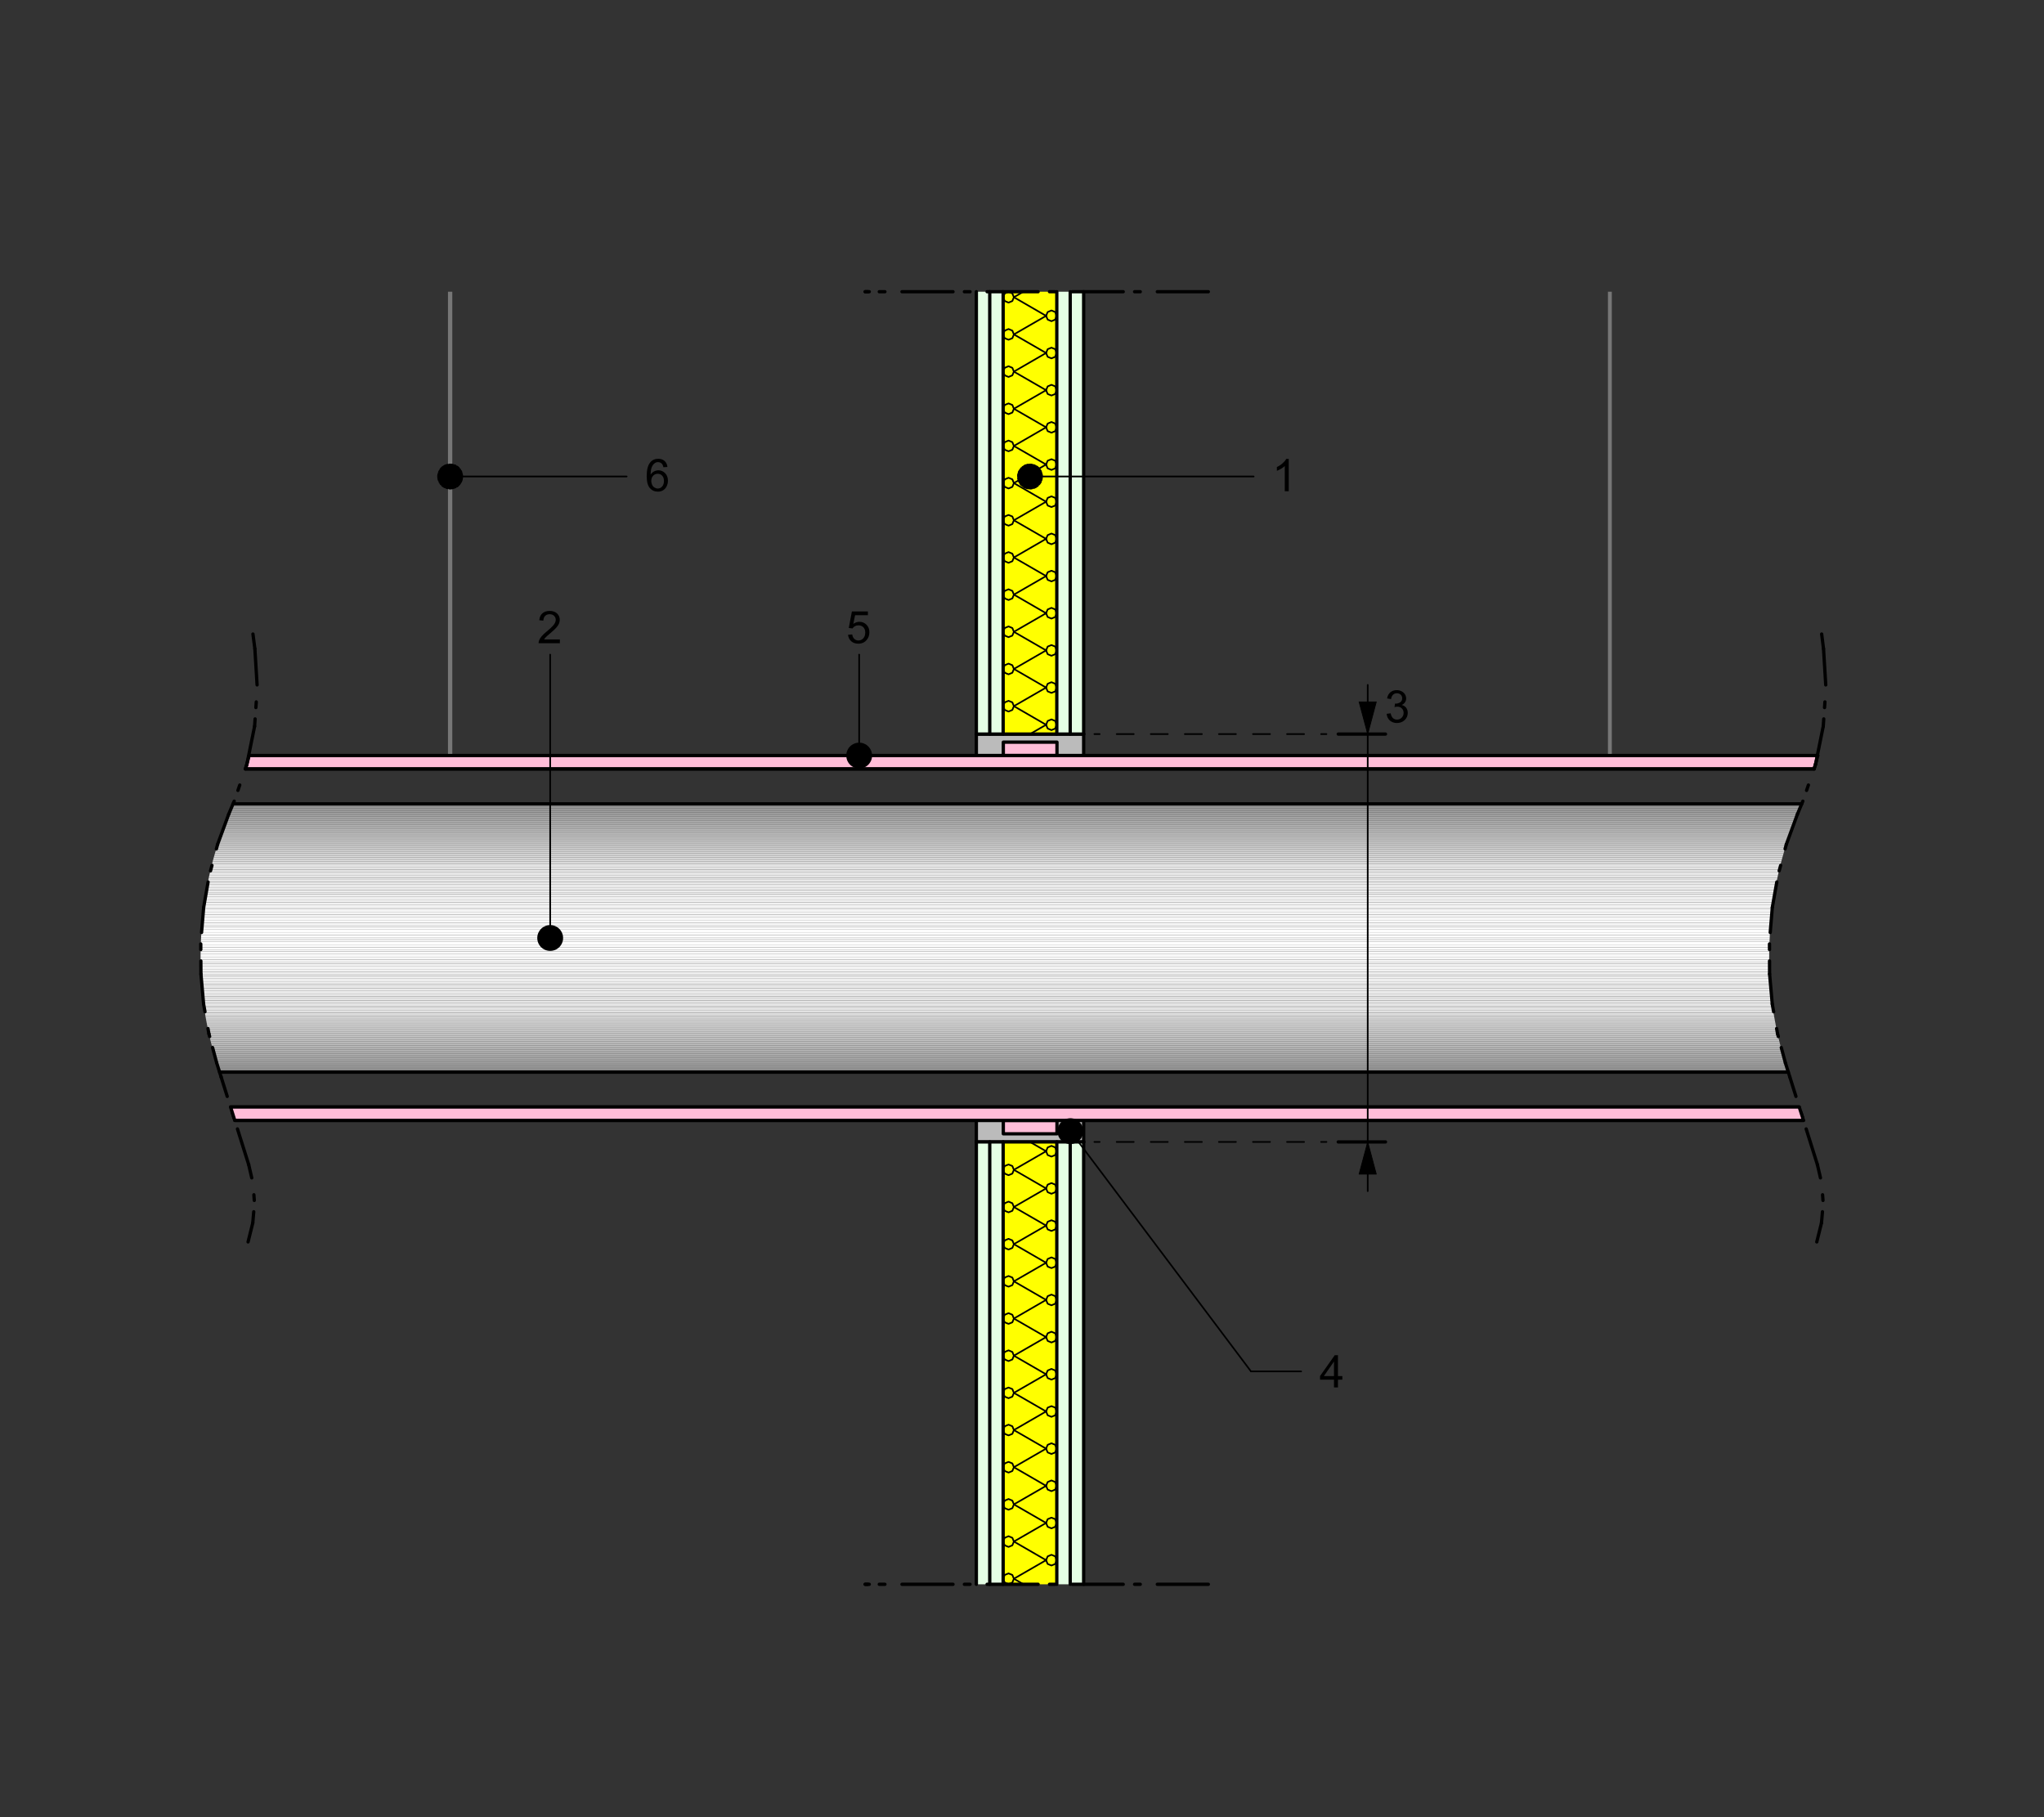 <?xml version="1.0" encoding="UTF-8"?><svg id="Calque_1" xmlns="http://www.w3.org/2000/svg" xmlns:xlink="http://www.w3.org/1999/xlink" viewBox="0 0 360 320"><rect x="0" y="0" width="360" height="320" fill="#333333" stroke="none"/><defs><style>.cls-1{fill:#999;}.cls-1,.cls-2,.cls-3,.cls-4,.cls-5,.cls-6,.cls-7,.cls-8,.cls-9,.cls-10,.cls-11,.cls-12,.cls-13,.cls-14,.cls-15,.cls-16,.cls-17,.cls-18,.cls-19,.cls-20,.cls-21,.cls-22,.cls-23,.cls-24,.cls-25,.cls-26,.cls-27,.cls-28,.cls-29,.cls-30,.cls-31,.cls-32,.cls-33,.cls-34,.cls-35,.cls-36,.cls-37,.cls-38,.cls-39,.cls-40,.cls-41,.cls-42,.cls-43,.cls-44,.cls-45,.cls-46,.cls-47,.cls-48,.cls-49,.cls-50,.cls-51,.cls-52,.cls-53,.cls-54,.cls-55,.cls-56,.cls-57,.cls-58,.cls-59,.cls-60,.cls-61,.cls-62,.cls-63,.cls-64,.cls-65,.cls-66,.cls-67,.cls-68,.cls-69,.cls-70,.cls-71,.cls-72,.cls-73,.cls-74,.cls-75,.cls-76,.cls-77,.cls-78,.cls-79,.cls-80,.cls-81,.cls-82,.cls-83,.cls-84,.cls-85,.cls-86,.cls-87,.cls-88,.cls-89,.cls-90,.cls-91,.cls-92,.cls-93,.cls-94,.cls-95,.cls-96,.cls-97,.cls-98,.cls-99,.cls-100,.cls-101,.cls-102,.cls-103,.cls-104{stroke-width:0px;}.cls-2{fill:#a3a3a3;}.cls-3{fill:#e4e4e4;}.cls-4{fill:#bdbdbd;}.cls-5{fill:#b6b6b6;}.cls-6{fill:#fefefe;}.cls-7{fill:#cdcdcd;}.cls-105{clip-path:url(#clippath-11);}.cls-8{fill:#dcdcdc;}.cls-9{fill:#919191;}.cls-10{fill:#b2b2b2;}.cls-106{stroke-dashoffset:5.42px;}.cls-106,.cls-107,.cls-108,.cls-34,.cls-42,.cls-109,.cls-110,.cls-111,.cls-112,.cls-113,.cls-114,.cls-115,.cls-116,.cls-117,.cls-118{fill:none;}.cls-106,.cls-107,.cls-108,.cls-109,.cls-110,.cls-111,.cls-112,.cls-113,.cls-114,.cls-115,.cls-116,.cls-117,.cls-118{stroke:#000;stroke-linecap:round;stroke-linejoin:round;}.cls-106,.cls-107,.cls-108,.cls-109,.cls-110,.cls-111,.cls-112,.cls-115,.cls-117,.cls-118{stroke-width:.58px;}.cls-106,.cls-107,.cls-108,.cls-109,.cls-111,.cls-112,.cls-115,.cls-117,.cls-118{stroke-dasharray:0 0 0 0 8.99 3 1 2;}.cls-11{fill:#f3f3f3;}.cls-12{fill:#c8c8c8;}.cls-13{fill:#e1e1e1;}.cls-14{fill:#bababa;}.cls-15{fill:#ececec;}.cls-107{stroke-dashoffset:8.18px;}.cls-16{fill:#e6e6e6;}.cls-119{clip-path:url(#clippath-2);}.cls-17,.cls-64,.cls-66,.cls-100{fill-rule:evenodd;}.cls-18{fill:#e5e5e5;}.cls-19{fill:#f7f7f7;}.cls-21{fill:#e3e3e3;}.cls-22{fill:#e0e0e0;}.cls-23{fill:#9c9c9c;}.cls-120{clip-path:url(#clippath-6);}.cls-24{fill:#c2c2c2;}.cls-25{fill:#9e9e9e;}.cls-26{fill:#939393;}.cls-27{fill:#a7a7a7;}.cls-28{fill:#c4c4c4;}.cls-29{fill:#bbb;}.cls-30{fill:#f5f5f5;}.cls-31{fill:#b7b7b7;}.cls-32{fill:#ff0;}.cls-33{fill:#f0f0f0;}.cls-35{fill:#dfdfdf;}.cls-36{fill:#b8b8b8;}.cls-37{fill:#9b9b9b;}.cls-121{clip-path:url(#clippath-7);}.cls-38{fill:#aeaeae;}.cls-39{fill:#e9e9e9;}.cls-122{clip-path:url(#clippath-1);}.cls-123{clip-path:url(#clippath-4);}.cls-40{fill:#c7c7c7;}.cls-41{fill:#b3b3b3;}.cls-42{clip-rule:evenodd;}.cls-43{fill:#b9b9b9;}.cls-44{fill:#d2d2d2;}.cls-45{fill:#e7e7e7;}.cls-46{fill:#ccc;}.cls-47{fill:#bebebe;}.cls-48{fill:#dadada;}.cls-49{fill:#f6f6f6;}.cls-50{fill:#a1a1a1;}.cls-51{fill:#fff;}.cls-52{fill:#d4d4d4;}.cls-109{stroke-dashoffset:12.47px;}.cls-53{fill:#ededed;}.cls-54{fill:#a0a0a0;}.cls-55{fill:#9f9f9f;}.cls-56{fill:#f8f8f8;}.cls-57{fill:#9d9d9d;}.cls-58{fill:#b1b1b1;}.cls-111{stroke-dashoffset:11.99px;}.cls-59{fill:#b0b0b0;}.cls-60{fill:#dedede;}.cls-61{fill:#fafafa;}.cls-112{stroke-dashoffset:9.46px;}.cls-62{fill:#e2e2e2;}.cls-63{fill:#a2a2a2;}.cls-113{stroke-dasharray:0 0 3 3;stroke-dashoffset:2.06px;}.cls-113,.cls-116{stroke-width:.29px;}.cls-114{stroke-width:.14px;}.cls-115{stroke-dashoffset:10.05px;}.cls-64{fill:#777;}.cls-124{clip-path:url(#clippath-9);}.cls-65{fill:#eee;}.cls-66{fill:#ffbdd8;}.cls-67{fill:#bcbcbc;}.cls-68{fill:#d1d1d1;}.cls-125{clip-path:url(#clippath);}.cls-69{fill:#b5b5b5;}.cls-70{fill:#c3c3c3;}.cls-71{fill:#d9d9d9;}.cls-72{fill:#a5a5a5;}.cls-73{fill:#a8a8a8;}.cls-74{fill:#f4f4f4;}.cls-75{fill:#a6a6a6;}.cls-117{stroke-dashoffset:7.61px;}.cls-126{clip-path:url(#clippath-3);}.cls-118{stroke-dashoffset:8.14px;}.cls-76{fill:#acacac;}.cls-77{fill:silver;}.cls-78{fill:#dbdbdb;}.cls-79{fill:#f1f1f1;}.cls-80{fill:#ebebeb;}.cls-127{clip-path:url(#clippath-8);}.cls-81{fill:#c5c5c5;}.cls-82{fill:#d7d7d7;}.cls-83{fill:#a9a9a9;}.cls-84{fill:#f9f9f9;}.cls-85{fill:#979797;}.cls-86{fill:#d6d6d6;}.cls-87{fill:#fbfbfb;}.cls-88{fill:#cfcfcf;}.cls-89{fill:#e8e8e8;}.cls-90{fill:#c9c9c9;}.cls-128{clip-path:url(#clippath-5);}.cls-91{fill:#fdfdfd;}.cls-92{fill:#cacaca;}.cls-93{fill:#b4b4b4;}.cls-129{clip-path:url(#clippath-10);}.cls-94{fill:#afafaf;}.cls-95{fill:#ababab;}.cls-96{fill:#eaeaea;}.cls-97{fill:#fcfcfc;}.cls-98{fill:#959595;}.cls-99{fill:#f2f2f2;}.cls-100{fill:#e5ffe5;}.cls-101{fill:#aaa;}.cls-102{fill:#efefef;}.cls-103{fill:#a4a4a4;}.cls-104{fill:#adadad;}</style><clipPath id="clippath"><rect class="cls-34" x="-230.88" y="-137.5" width="842" height="595"/></clipPath><clipPath id="clippath-1"><rect class="cls-34" x="-230.88" y="-137.5" width="841.92" height="594.96"/></clipPath><clipPath id="clippath-2"><rect class="cls-34" x="4.71" y="11.16" width="328.82" height="297.64"/></clipPath><clipPath id="clippath-3"><rect class="cls-34" x="176.68" y="201.09" width="9.45" height="77.9"/></clipPath><clipPath id="clippath-4"><path class="cls-42" d="m314.96,188.8l-.52-1.64c-2.13-6.76-3.07-13.85-2.8-20.93l.03-.77c.3-7.59,1.95-15.07,4.89-22.08l.76-1.82H41.05l-.76,1.82c-2.94,7.01-4.59,14.48-4.89,22.08l-.03.77c-.28,7.09.67,14.17,2.8,20.93l.52,1.64h276.28"/></clipPath><clipPath id="clippath-5"><rect class="cls-34" x="176.68" y="51.37" width="9.45" height="77.9"/></clipPath><clipPath id="clippath-6"><polyline class="cls-42" points="222.6 79.31 230.01 79.31 230.01 88.51 222.6 88.51 222.6 79.31"/></clipPath><clipPath id="clippath-7"><polyline class="cls-42" points="93.19 106.07 100.61 106.07 100.61 115.27 93.19 115.27 93.19 106.07"/></clipPath><clipPath id="clippath-8"><polyline class="cls-42" points="112.17 79.31 119.58 79.31 119.58 88.51 112.17 88.51 112.17 79.31"/></clipPath><clipPath id="clippath-9"><polyline class="cls-42" points="230.96 237.12 238.37 237.12 238.37 246.32 230.96 246.32 230.96 237.12"/></clipPath><clipPath id="clippath-10"><polyline class="cls-42" points="147.61 106.07 155.03 106.07 155.03 115.27 147.61 115.27 147.61 106.07"/></clipPath><clipPath id="clippath-11"><polyline class="cls-42" points="242.46 120 249.88 120 249.88 129.2 242.46 129.2 242.46 120"/></clipPath></defs><g class="cls-125"><g class="cls-122"><g class="cls-119"><rect class="cls-29" x="171.96" y="197.3" width="18.92" height="3.78"/><line class="cls-110" x1="190.88" y1="201.09" x2="171.98" y2="201.09"/><polyline class="cls-66" points="176.71 199.66 176.71 197.3 186.16 197.3 186.16 199.66 176.71 199.66"/><rect class="cls-110" x="176.71" y="197.3" width="9.45" height="2.36"/><rect class="cls-32" x="176.68" y="201.09" width="9.45" height="77.9"/><g class="cls-126"><line class="cls-116" x1="188.02" y1="278.01" x2="193.69" y2="281.29"/><line class="cls-116" x1="193.69" y1="274.74" x2="188.02" y2="278.01"/><polygon class="cls-116" points="186.13 278.01 186.13 278.01 186.41 277.34 187.08 277.07 187.74 277.34 188.02 278.01 187.74 278.68 187.08 278.96 186.41 278.68 186.13 278.01"/><polygon class="cls-116" points="193.69 274.74 193.69 274.74 193.97 274.07 194.64 273.79 195.3 274.07 195.58 274.74 195.3 275.41 194.64 275.68 193.97 275.41 193.69 274.74"/><line class="cls-116" x1="188.02" y1="271.46" x2="193.69" y2="274.74"/><line class="cls-116" x1="193.69" y1="268.19" x2="188.02" y2="271.46"/><polygon class="cls-116" points="186.13 271.46 186.13 271.46 186.41 270.8 187.08 270.52 187.74 270.8 188.02 271.46 187.74 272.13 187.08 272.41 186.41 272.13 186.13 271.46"/><polygon class="cls-116" points="193.69 268.19 193.69 268.19 193.97 267.52 194.64 267.25 195.3 267.52 195.58 268.19 195.3 268.86 194.64 269.14 193.97 268.86 193.69 268.19"/><line class="cls-116" x1="188.02" y1="264.92" x2="193.69" y2="268.19"/><line class="cls-116" x1="193.69" y1="261.65" x2="188.02" y2="264.92"/><polygon class="cls-116" points="186.13 264.92 186.13 264.92 186.41 264.25 187.08 263.97 187.74 264.25 188.02 264.92 187.74 265.59 187.08 265.86 186.41 265.59 186.13 264.92"/><polygon class="cls-116" points="193.69 261.65 193.69 261.65 193.97 260.98 194.64 260.7 195.3 260.98 195.58 261.65 195.3 262.31 194.64 262.59 193.97 262.31 193.69 261.65"/><line class="cls-116" x1="188.02" y1="258.37" x2="193.69" y2="261.65"/><line class="cls-116" x1="193.69" y1="255.1" x2="188.02" y2="258.37"/><polygon class="cls-116" points="186.13 258.37 186.13 258.37 186.41 257.7 187.08 257.43 187.74 257.7 188.02 258.37 187.74 259.04 187.08 259.32 186.41 259.04 186.13 258.37"/><polygon class="cls-116" points="193.69 255.1 193.69 255.1 193.97 254.43 194.64 254.15 195.3 254.43 195.58 255.1 195.3 255.77 194.64 256.04 193.97 255.77 193.69 255.1"/><line class="cls-116" x1="188.02" y1="251.83" x2="193.69" y2="255.1"/><line class="cls-116" x1="193.69" y1="248.55" x2="188.02" y2="251.83"/><polygon class="cls-116" points="186.13 251.83 186.13 251.83 186.41 251.16 187.08 250.88 187.74 251.16 188.02 251.83 187.74 252.5 187.08 252.77 186.41 252.5 186.13 251.83"/><polygon class="cls-116" points="193.69 248.55 193.69 248.55 193.97 247.88 194.64 247.61 195.3 247.88 195.58 248.55 195.3 249.22 194.64 249.5 193.97 249.22 193.69 248.55"/><line class="cls-116" x1="188.02" y1="245.28" x2="193.69" y2="248.55"/><line class="cls-116" x1="193.69" y1="242.01" x2="188.02" y2="245.28"/><polygon class="cls-116" points="186.13 245.28 186.13 245.28 186.41 244.61 187.08 244.34 187.74 244.61 188.02 245.28 187.74 245.95 187.08 246.22 186.41 245.95 186.13 245.28"/><polygon class="cls-116" points="193.69 242.01 193.69 242.01 193.97 241.34 194.64 241.06 195.3 241.34 195.58 242.01 195.3 242.67 194.64 242.95 193.97 242.67 193.69 242.01"/><line class="cls-116" x1="188.02" y1="238.73" x2="193.69" y2="242.01"/><line class="cls-116" x1="193.69" y1="235.46" x2="188.02" y2="238.73"/><polygon class="cls-116" points="186.13 238.73 186.13 238.73 186.41 238.07 187.08 237.79 187.74 238.07 188.02 238.73 187.74 239.4 187.08 239.68 186.41 239.4 186.13 238.73"/><polygon class="cls-116" points="193.69 235.46 193.69 235.46 193.97 234.79 194.64 234.51 195.3 234.79 195.58 235.46 195.3 236.13 194.64 236.41 193.97 236.13 193.69 235.46"/><line class="cls-116" x1="188.02" y1="232.19" x2="193.69" y2="235.46"/><line class="cls-116" x1="193.69" y1="228.91" x2="188.02" y2="232.19"/><polygon class="cls-116" points="186.13 232.19 186.13 232.19 186.41 231.52 187.08 231.24 187.74 231.52 188.02 232.19 187.74 232.86 187.08 233.13 186.41 232.86 186.13 232.19"/><polygon class="cls-116" points="193.69 228.91 193.69 228.91 193.97 228.25 194.64 227.97 195.3 228.25 195.58 228.91 195.3 229.58 194.64 229.86 193.97 229.58 193.69 228.91"/><line class="cls-116" x1="188.02" y1="225.64" x2="193.69" y2="228.91"/><line class="cls-116" x1="193.69" y1="222.37" x2="188.02" y2="225.64"/><polygon class="cls-116" points="186.13 225.64 186.13 225.64 186.41 224.97 187.08 224.7 187.74 224.97 188.02 225.64 187.74 226.31 187.08 226.58 186.41 226.31 186.13 225.64"/><polygon class="cls-116" points="193.69 222.37 193.69 222.37 193.97 221.7 194.64 221.42 195.3 221.7 195.58 222.37 195.3 223.04 194.64 223.31 193.97 223.04 193.69 222.37"/><line class="cls-116" x1="188.02" y1="219.09" x2="193.69" y2="222.37"/><line class="cls-116" x1="193.69" y1="215.82" x2="188.02" y2="219.09"/><polygon class="cls-116" points="186.13 219.09 186.13 219.09 186.41 218.43 187.08 218.15 187.74 218.43 188.02 219.09 187.74 219.76 187.08 220.04 186.41 219.76 186.13 219.09"/><polygon class="cls-116" points="193.69 215.82 193.69 215.82 193.97 215.15 194.64 214.88 195.3 215.15 195.58 215.82 195.3 216.49 194.64 216.77 193.97 216.49 193.69 215.82"/><line class="cls-116" x1="188.02" y1="212.55" x2="193.69" y2="215.82"/><line class="cls-116" x1="193.69" y1="209.28" x2="188.02" y2="212.55"/><polygon class="cls-116" points="186.13 212.55 186.13 212.55 186.41 211.88 187.08 211.6 187.74 211.88 188.02 212.55 187.74 213.22 187.08 213.49 186.41 213.22 186.13 212.55"/><polygon class="cls-116" points="193.69 209.28 193.69 209.28 193.97 208.61 194.64 208.33 195.3 208.61 195.58 209.28 195.3 209.94 194.64 210.22 193.97 209.94 193.69 209.28"/><line class="cls-116" x1="188.02" y1="206" x2="193.69" y2="209.28"/><line class="cls-116" x1="193.69" y1="202.73" x2="188.02" y2="206"/><polygon class="cls-116" points="186.13 206 186.13 206 186.41 205.33 187.08 205.06 187.74 205.33 188.02 206 187.74 206.67 187.08 206.95 186.41 206.67 186.13 206"/><polygon class="cls-116" points="193.69 202.73 193.69 202.73 193.97 202.06 194.64 201.78 195.3 202.06 195.58 202.73 195.3 203.4 194.64 203.67 193.97 203.4 193.69 202.73"/><line class="cls-116" x1="188.02" y1="199.46" x2="193.69" y2="202.73"/><line class="cls-116" x1="193.69" y1="196.18" x2="188.02" y2="199.46"/><polygon class="cls-116" points="186.13 199.46 186.13 199.46 186.41 198.79 187.08 198.51 187.74 198.79 188.02 199.46 187.74 200.12 187.08 200.4 186.41 200.12 186.13 199.46"/><polygon class="cls-116" points="193.69 196.18 193.69 196.18 193.97 195.51 194.64 195.24 195.3 195.51 195.58 196.18 195.3 196.85 194.64 197.13 193.97 196.85 193.69 196.18"/><line class="cls-116" x1="178.57" y1="278.01" x2="184.24" y2="281.29"/><line class="cls-116" x1="184.24" y1="274.74" x2="178.57" y2="278.01"/><polygon class="cls-116" points="176.68 278.01 176.68 278.01 176.96 277.34 177.63 277.07 178.3 277.34 178.57 278.01 178.3 278.68 177.63 278.96 176.96 278.68 176.68 278.01"/><polygon class="cls-116" points="184.24 274.74 184.24 274.74 184.52 274.07 185.19 273.79 185.85 274.07 186.13 274.74 185.85 275.41 185.19 275.68 184.52 275.41 184.24 274.74"/><line class="cls-116" x1="178.57" y1="271.46" x2="184.24" y2="274.74"/><line class="cls-116" x1="184.24" y1="268.19" x2="178.57" y2="271.46"/><polygon class="cls-116" points="176.68 271.46 176.68 271.46 176.96 270.8 177.63 270.52 178.3 270.8 178.57 271.46 178.3 272.13 177.63 272.41 176.96 272.13 176.68 271.46"/><polygon class="cls-116" points="184.24 268.19 184.24 268.19 184.52 267.52 185.19 267.25 185.85 267.52 186.13 268.19 185.85 268.86 185.19 269.14 184.52 268.86 184.24 268.19"/><line class="cls-116" x1="178.57" y1="264.92" x2="184.24" y2="268.19"/><line class="cls-116" x1="184.24" y1="261.65" x2="178.57" y2="264.92"/><polygon class="cls-116" points="176.68 264.92 176.68 264.92 176.96 264.25 177.63 263.97 178.3 264.25 178.57 264.92 178.3 265.59 177.63 265.86 176.96 265.59 176.68 264.92"/><polygon class="cls-116" points="184.24 261.65 184.24 261.65 184.52 260.98 185.19 260.7 185.85 260.98 186.13 261.65 185.85 262.31 185.19 262.59 184.52 262.31 184.24 261.65"/><line class="cls-116" x1="178.57" y1="258.37" x2="184.24" y2="261.65"/><line class="cls-116" x1="184.24" y1="255.1" x2="178.57" y2="258.37"/><polygon class="cls-116" points="176.68 258.37 176.68 258.37 176.96 257.7 177.63 257.43 178.3 257.7 178.57 258.37 178.3 259.04 177.63 259.32 176.96 259.04 176.68 258.37"/><polygon class="cls-116" points="184.24 255.1 184.24 255.1 184.52 254.43 185.19 254.15 185.85 254.43 186.13 255.1 185.85 255.77 185.19 256.04 184.52 255.77 184.24 255.1"/><line class="cls-116" x1="178.57" y1="251.83" x2="184.24" y2="255.1"/><line class="cls-116" x1="184.24" y1="248.55" x2="178.57" y2="251.83"/><polygon class="cls-116" points="176.68 251.83 176.68 251.83 176.96 251.16 177.63 250.88 178.3 251.16 178.57 251.83 178.3 252.5 177.63 252.77 176.96 252.5 176.68 251.83"/><polygon class="cls-116" points="184.24 248.55 184.24 248.55 184.52 247.88 185.19 247.61 185.85 247.88 186.13 248.55 185.85 249.22 185.19 249.5 184.52 249.22 184.24 248.55"/><line class="cls-116" x1="178.57" y1="245.28" x2="184.24" y2="248.55"/><line class="cls-116" x1="184.24" y1="242.01" x2="178.57" y2="245.28"/><polygon class="cls-116" points="176.68 245.28 176.68 245.28 176.96 244.61 177.63 244.34 178.3 244.61 178.57 245.28 178.3 245.95 177.63 246.22 176.96 245.95 176.68 245.28"/><polygon class="cls-116" points="184.24 242.01 184.24 242.01 184.52 241.34 185.19 241.06 185.85 241.34 186.13 242.01 185.85 242.67 185.19 242.95 184.52 242.67 184.24 242.01"/><line class="cls-116" x1="178.57" y1="238.73" x2="184.24" y2="242.01"/><line class="cls-116" x1="184.24" y1="235.46" x2="178.57" y2="238.73"/><polygon class="cls-116" points="176.68 238.73 176.68 238.73 176.96 238.07 177.63 237.79 178.3 238.07 178.57 238.73 178.3 239.4 177.63 239.68 176.96 239.4 176.68 238.73"/><polygon class="cls-116" points="184.24 235.46 184.24 235.46 184.52 234.79 185.19 234.51 185.85 234.79 186.13 235.46 185.85 236.13 185.19 236.41 184.52 236.13 184.24 235.46"/><line class="cls-116" x1="178.57" y1="232.19" x2="184.24" y2="235.46"/><line class="cls-116" x1="184.24" y1="228.91" x2="178.57" y2="232.19"/><polygon class="cls-116" points="176.68 232.19 176.68 232.19 176.96 231.52 177.63 231.24 178.3 231.52 178.57 232.19 178.3 232.86 177.63 233.13 176.96 232.86 176.68 232.19"/><polygon class="cls-116" points="184.24 228.91 184.24 228.91 184.52 228.25 185.19 227.97 185.85 228.25 186.13 228.91 185.85 229.58 185.19 229.86 184.52 229.58 184.24 228.91"/><line class="cls-116" x1="178.57" y1="225.64" x2="184.24" y2="228.91"/><line class="cls-116" x1="184.24" y1="222.37" x2="178.57" y2="225.64"/><polygon class="cls-116" points="176.68 225.64 176.68 225.64 176.96 224.97 177.63 224.7 178.3 224.97 178.57 225.64 178.3 226.31 177.63 226.58 176.96 226.31 176.68 225.64"/><polygon class="cls-116" points="184.24 222.37 184.24 222.37 184.52 221.7 185.19 221.42 185.85 221.7 186.13 222.37 185.85 223.04 185.19 223.31 184.52 223.04 184.24 222.37"/><line class="cls-116" x1="178.57" y1="219.09" x2="184.24" y2="222.37"/><line class="cls-116" x1="184.24" y1="215.82" x2="178.57" y2="219.09"/><polygon class="cls-116" points="176.68 219.09 176.68 219.09 176.96 218.43 177.63 218.15 178.3 218.43 178.57 219.09 178.3 219.76 177.63 220.04 176.96 219.76 176.68 219.09"/><polygon class="cls-116" points="184.24 215.82 184.24 215.82 184.52 215.15 185.19 214.88 185.85 215.15 186.13 215.82 185.85 216.49 185.19 216.77 184.52 216.49 184.24 215.82"/><line class="cls-116" x1="178.57" y1="212.55" x2="184.24" y2="215.82"/><line class="cls-116" x1="184.24" y1="209.28" x2="178.57" y2="212.55"/><polygon class="cls-116" points="176.68 212.55 176.68 212.55 176.96 211.88 177.63 211.6 178.3 211.88 178.57 212.55 178.3 213.22 177.63 213.49 176.96 213.22 176.68 212.55"/><polygon class="cls-116" points="184.24 209.28 184.24 209.28 184.52 208.61 185.19 208.33 185.85 208.61 186.13 209.28 185.85 209.94 185.19 210.22 184.52 209.94 184.24 209.28"/><line class="cls-116" x1="178.57" y1="206" x2="184.24" y2="209.28"/><line class="cls-116" x1="184.24" y1="202.73" x2="178.57" y2="206"/><polygon class="cls-116" points="176.68 206 176.68 206 176.96 205.33 177.63 205.06 178.3 205.33 178.57 206 178.3 206.67 177.63 206.95 176.96 206.67 176.68 206"/><polygon class="cls-116" points="184.24 202.73 184.24 202.73 184.52 202.06 185.19 201.78 185.85 202.06 186.13 202.73 185.85 203.4 185.19 203.67 184.52 203.4 184.24 202.73"/><line class="cls-116" x1="178.57" y1="199.46" x2="184.24" y2="202.73"/><line class="cls-116" x1="184.24" y1="196.18" x2="178.57" y2="199.46"/><polygon class="cls-116" points="176.68 199.46 176.68 199.46 176.96 198.79 177.63 198.51 178.3 198.79 178.57 199.46 178.3 200.12 177.63 200.4 176.96 200.12 176.68 199.46"/><polygon class="cls-116" points="184.24 196.18 184.24 196.18 184.52 195.51 185.19 195.24 185.85 195.51 186.13 196.18 185.85 196.85 185.19 197.13 184.52 196.85 184.24 196.18"/><line class="cls-116" x1="169.12" y1="278.01" x2="174.79" y2="281.29"/><line class="cls-116" x1="174.79" y1="274.74" x2="169.12" y2="278.01"/><polygon class="cls-116" points="167.23 278.01 167.23 278.01 167.51 277.34 168.18 277.07 168.85 277.34 169.12 278.01 168.85 278.68 168.18 278.96 167.51 278.68 167.23 278.01"/><polygon class="cls-116" points="174.79 274.74 174.79 274.74 175.07 274.07 175.74 273.79 176.4 274.07 176.68 274.74 176.4 275.41 175.74 275.68 175.07 275.41 174.79 274.74"/><line class="cls-116" x1="169.12" y1="271.46" x2="174.79" y2="274.74"/><line class="cls-116" x1="174.79" y1="268.19" x2="169.12" y2="271.46"/><polygon class="cls-116" points="167.23 271.46 167.23 271.46 167.51 270.8 168.18 270.52 168.85 270.8 169.12 271.46 168.85 272.13 168.18 272.41 167.51 272.13 167.23 271.46"/><polygon class="cls-116" points="174.79 268.19 174.79 268.19 175.07 267.52 175.74 267.25 176.4 267.52 176.68 268.19 176.4 268.86 175.74 269.14 175.07 268.86 174.79 268.19"/><line class="cls-116" x1="169.12" y1="264.92" x2="174.79" y2="268.19"/><line class="cls-116" x1="174.79" y1="261.65" x2="169.12" y2="264.92"/><polygon class="cls-116" points="167.23 264.92 167.23 264.92 167.51 264.25 168.18 263.97 168.85 264.25 169.12 264.92 168.85 265.59 168.18 265.86 167.51 265.59 167.23 264.92"/><polygon class="cls-116" points="174.79 261.65 174.79 261.65 175.07 260.98 175.74 260.7 176.4 260.98 176.68 261.65 176.4 262.31 175.74 262.59 175.07 262.31 174.79 261.65"/><line class="cls-116" x1="169.12" y1="258.37" x2="174.79" y2="261.65"/><line class="cls-116" x1="174.79" y1="255.1" x2="169.12" y2="258.37"/><polygon class="cls-116" points="167.23 258.37 167.23 258.37 167.51 257.7 168.18 257.43 168.85 257.7 169.12 258.37 168.85 259.04 168.18 259.32 167.51 259.04 167.23 258.37"/><polygon class="cls-116" points="174.79 255.1 174.79 255.1 175.07 254.43 175.74 254.15 176.4 254.43 176.68 255.1 176.4 255.77 175.74 256.04 175.07 255.77 174.79 255.1"/><line class="cls-116" x1="169.12" y1="251.83" x2="174.79" y2="255.1"/><line class="cls-116" x1="174.79" y1="248.55" x2="169.12" y2="251.83"/><polygon class="cls-116" points="167.23 251.83 167.23 251.83 167.51 251.16 168.18 250.88 168.85 251.16 169.12 251.83 168.85 252.5 168.18 252.77 167.51 252.5 167.23 251.83"/><polygon class="cls-116" points="174.79 248.55 174.79 248.55 175.07 247.88 175.74 247.61 176.4 247.88 176.68 248.55 176.4 249.22 175.74 249.5 175.07 249.22 174.79 248.55"/><line class="cls-116" x1="169.12" y1="245.28" x2="174.79" y2="248.55"/><line class="cls-116" x1="174.79" y1="242.01" x2="169.12" y2="245.28"/><polygon class="cls-116" points="167.23 245.28 167.23 245.28 167.51 244.61 168.18 244.34 168.85 244.61 169.12 245.28 168.85 245.95 168.18 246.22 167.51 245.95 167.23 245.28"/><polygon class="cls-116" points="174.79 242.01 174.79 242.01 175.07 241.34 175.74 241.06 176.4 241.34 176.68 242.01 176.4 242.67 175.74 242.95 175.07 242.67 174.79 242.01"/><line class="cls-116" x1="169.12" y1="238.73" x2="174.79" y2="242.01"/><line class="cls-116" x1="174.79" y1="235.46" x2="169.12" y2="238.73"/><polygon class="cls-116" points="167.23 238.73 167.23 238.73 167.51 238.07 168.18 237.79 168.85 238.07 169.12 238.73 168.85 239.4 168.18 239.68 167.51 239.4 167.23 238.73"/><polygon class="cls-116" points="174.79 235.46 174.79 235.46 175.07 234.79 175.74 234.51 176.4 234.79 176.68 235.46 176.4 236.13 175.74 236.41 175.07 236.13 174.79 235.46"/><line class="cls-116" x1="169.12" y1="232.19" x2="174.79" y2="235.46"/><line class="cls-116" x1="174.79" y1="228.91" x2="169.12" y2="232.19"/><polygon class="cls-116" points="167.23 232.19 167.23 232.19 167.51 231.52 168.18 231.24 168.85 231.52 169.12 232.19 168.85 232.86 168.18 233.13 167.51 232.86 167.23 232.19"/><polygon class="cls-116" points="174.79 228.91 174.79 228.91 175.07 228.25 175.74 227.97 176.4 228.25 176.68 228.91 176.4 229.58 175.74 229.86 175.07 229.58 174.79 228.91"/><line class="cls-116" x1="169.12" y1="225.64" x2="174.79" y2="228.91"/><line class="cls-116" x1="174.79" y1="222.37" x2="169.12" y2="225.64"/><polygon class="cls-116" points="167.23 225.64 167.23 225.64 167.51 224.97 168.18 224.7 168.85 224.97 169.12 225.64 168.85 226.31 168.18 226.58 167.51 226.31 167.23 225.64"/><polygon class="cls-116" points="174.79 222.37 174.79 222.37 175.07 221.7 175.74 221.42 176.4 221.7 176.68 222.37 176.4 223.04 175.74 223.31 175.07 223.04 174.79 222.37"/><line class="cls-116" x1="169.12" y1="219.09" x2="174.79" y2="222.37"/><line class="cls-116" x1="174.79" y1="215.82" x2="169.12" y2="219.09"/><polygon class="cls-116" points="167.23 219.09 167.23 219.09 167.51 218.43 168.18 218.15 168.85 218.43 169.12 219.09 168.85 219.76 168.18 220.04 167.51 219.76 167.23 219.09"/><polygon class="cls-116" points="174.79 215.82 174.79 215.82 175.07 215.15 175.74 214.88 176.4 215.15 176.68 215.82 176.4 216.49 175.74 216.77 175.07 216.49 174.79 215.82"/><line class="cls-116" x1="169.12" y1="212.55" x2="174.79" y2="215.82"/><line class="cls-116" x1="174.79" y1="209.28" x2="169.12" y2="212.55"/><polygon class="cls-116" points="167.23 212.55 167.23 212.55 167.51 211.88 168.18 211.6 168.85 211.88 169.12 212.55 168.85 213.22 168.18 213.49 167.51 213.22 167.23 212.55"/><polygon class="cls-116" points="174.79 209.28 174.79 209.28 175.07 208.61 175.74 208.33 176.4 208.61 176.68 209.28 176.4 209.94 175.74 210.22 175.07 209.94 174.79 209.28"/><line class="cls-116" x1="169.12" y1="206" x2="174.79" y2="209.28"/><line class="cls-116" x1="174.79" y1="202.73" x2="169.12" y2="206"/><polygon class="cls-116" points="167.23 206 167.23 206 167.51 205.33 168.18 205.06 168.85 205.33 169.12 206 168.85 206.67 168.18 206.95 167.51 206.67 167.23 206"/><polygon class="cls-116" points="174.79 202.73 174.79 202.73 175.07 202.06 175.74 201.78 176.4 202.06 176.68 202.73 176.4 203.4 175.74 203.67 175.07 203.4 174.79 202.73"/><line class="cls-116" x1="169.12" y1="199.46" x2="174.79" y2="202.73"/><line class="cls-116" x1="174.79" y1="196.18" x2="169.12" y2="199.46"/><polygon class="cls-116" points="167.23 199.46 167.23 199.46 167.51 198.79 168.18 198.51 168.85 198.79 169.12 199.46 168.85 200.12 168.18 200.4 167.51 200.12 167.23 199.46"/><polygon class="cls-116" points="174.79 196.18 174.79 196.18 175.07 195.51 175.74 195.24 176.4 195.51 176.68 196.18 176.4 196.85 175.74 197.13 175.07 196.85 174.79 196.18"/></g><polyline class="cls-100" points="174.32 278.99 174.32 201.09 171.96 201.09 171.96 278.99"/><polyline class="cls-100" points="176.68 278.99 176.68 201.09 174.32 201.09 174.32 278.99"/><polyline class="cls-100" points="188.49 278.99 188.49 201.09 186.13 201.09 186.13 278.99"/><polyline class="cls-100" points="190.86 278.99 190.86 201.09 188.49 201.09 188.49 278.99"/><line class="cls-110" x1="176.68" y1="201.09" x2="176.68" y2="278.99"/><line class="cls-110" x1="186.13" y1="201.09" x2="186.13" y2="278.99"/><line class="cls-110" x1="174.32" y1="201.09" x2="174.32" y2="278.99"/><line class="cls-110" x1="188.49" y1="201.09" x2="188.49" y2="278.99"/><line class="cls-110" x1="190.86" y1="197.3" x2="190.86" y2="278.99"/><line class="cls-110" x1="190.86" y1="201.09" x2="171.96" y2="201.09"/><line class="cls-110" x1="171.96" y1="197.3" x2="171.96" y2="278.99"/><rect class="cls-29" x="171.96" y="129.27" width="18.92" height="3.78"/><line class="cls-110" x1="190.88" y1="129.27" x2="171.98" y2="129.27"/><polyline class="cls-66" points="176.71 130.69 176.71 133.05 186.16 133.05 186.16 130.69 176.71 130.69"/><rect class="cls-110" x="176.71" y="130.69" width="9.45" height="2.36"/><path class="cls-66" d="m43.87,133.05h0c-.19.79-.4,1.58-.63,2.36h276.29c.23-.78.43-1.57.62-2.36H43.87"/><path class="cls-110" d="m43.87,133.05h0c-.19.79-.4,1.58-.63,2.36h276.29c.23-.78.43-1.57.62-2.36H43.87"/><g class="cls-123"><rect class="cls-9" x="34.8" y="189.14" width="283.44" height=".24"/><rect class="cls-26" x="34.8" y="188.9" width="283.44" height=".24"/><rect class="cls-98" x="34.8" y="188.66" width="283.44" height=".24"/><rect class="cls-85" x="34.8" y="188.42" width="283.44" height=".24"/><rect class="cls-1" x="34.8" y="188.18" width="283.44" height=".24"/><rect class="cls-37" x="34.8" y="187.94" width="283.44" height=".24"/><rect class="cls-57" x="34.8" y="187.7" width="283.44" height=".24"/><rect class="cls-55" x="34.8" y="187.46" width="283.44" height=".24"/><rect class="cls-50" x="34.8" y="187.22" width="283.44" height=".24"/><rect class="cls-2" x="34.8" y="186.98" width="283.44" height=".24"/><rect class="cls-72" x="34.8" y="186.74" width="283.44" height=".24"/><rect class="cls-27" x="34.8" y="186.5" width="283.44" height=".24"/><rect class="cls-83" x="34.8" y="186.26" width="283.44" height=".24"/><rect class="cls-95" x="34.8" y="186.02" width="283.44" height=".24"/><rect class="cls-104" x="34.8" y="185.78" width="283.44" height=".24"/><rect class="cls-94" x="34.8" y="185.54" width="283.44" height=".24"/><rect class="cls-58" x="34.8" y="185.3" width="283.44" height=".24"/><rect class="cls-41" x="34.8" y="185.06" width="283.44" height=".24"/><rect class="cls-69" x="34.8" y="184.82" width="283.44" height=".24"/><rect class="cls-31" x="34.8" y="184.58" width="283.44" height=".24"/><rect class="cls-43" x="34.8" y="184.34" width="283.44" height=".24"/><rect class="cls-29" x="34.8" y="184.1" width="283.44" height=".24"/><rect class="cls-4" x="34.8" y="183.86" width="283.44" height=".24"/><rect class="cls-47" x="34.8" y="183.62" width="283.44" height=".24"/><rect class="cls-77" x="34.8" y="183.38" width="283.44" height=".24"/><rect class="cls-24" x="34.8" y="183.14" width="283.44" height=".24"/><rect class="cls-28" x="34.8" y="182.9" width="283.44" height=".24"/><rect class="cls-81" x="34.8" y="182.66" width="283.44" height=".24"/><rect class="cls-40" x="34.8" y="182.42" width="283.44" height=".24"/><rect class="cls-90" x="34.8" y="182.18" width="283.44" height=".24"/><rect class="cls-92" x="34.8" y="181.94" width="283.44" height=".24"/><rect class="cls-46" x="34.8" y="181.7" width="283.44" height=".24"/><rect class="cls-7" x="34.8" y="181.46" width="283.44" height=".24"/><rect class="cls-88" x="34.8" y="181.22" width="283.44" height=".24"/><rect class="cls-68" x="34.8" y="180.98" width="283.44" height=".24"/><rect class="cls-44" x="34.8" y="180.74" width="283.44" height=".24"/><rect class="cls-52" x="34.8" y="180.5" width="283.44" height=".24"/><rect class="cls-86" x="34.8" y="180.26" width="283.44" height=".24"/><rect class="cls-82" x="34.8" y="180.02" width="283.44" height=".24"/><rect class="cls-71" x="34.8" y="179.78" width="283.44" height=".24"/><rect class="cls-48" x="34.8" y="179.54" width="283.44" height=".24"/><rect class="cls-8" x="34.8" y="179.3" width="283.44" height=".24"/><rect class="cls-60" x="34.8" y="179.06" width="283.44" height=".24"/><rect class="cls-35" x="34.8" y="178.82" width="283.44" height=".24"/><rect class="cls-22" x="34.8" y="178.34" width="283.44" height=".48"/><rect class="cls-13" x="34.8" y="177.86" width="283.44" height=".48"/><rect class="cls-62" x="34.8" y="177.38" width="283.44" height=".48"/><rect class="cls-21" x="34.8" y="177.14" width="283.44" height=".24"/><rect class="cls-3" x="34.8" y="176.66" width="283.44" height=".48"/><rect class="cls-18" x="34.8" y="176.18" width="283.44" height=".48"/><rect class="cls-16" x="34.8" y="175.7" width="283.44" height=".48"/><rect class="cls-45" x="34.8" y="175.46" width="283.44" height=".24"/><rect class="cls-89" x="34.8" y="174.98" width="283.44" height=".48"/><rect class="cls-39" x="34.8" y="174.5" width="283.44" height=".48"/><rect class="cls-96" x="34.8" y="174.02" width="283.44" height=".48"/><rect class="cls-80" x="34.8" y="173.54" width="283.44" height=".48"/><rect class="cls-15" x="34.8" y="173.3" width="283.44" height=".24"/><rect class="cls-53" x="34.8" y="172.82" width="283.44" height=".48"/><rect class="cls-65" x="34.8" y="172.34" width="283.44" height=".48"/><rect class="cls-102" x="34.8" y="171.86" width="283.44" height=".48"/><rect class="cls-33" x="34.8" y="171.62" width="283.44" height=".24"/><rect class="cls-79" x="34.8" y="171.14" width="283.44" height=".48"/><rect class="cls-99" x="34.8" y="170.66" width="283.44" height=".48"/><rect class="cls-11" x="34.8" y="170.18" width="283.44" height=".48"/><rect class="cls-74" x="34.8" y="169.7" width="283.44" height=".48"/><rect class="cls-30" x="34.8" y="169.46" width="283.44" height=".24"/><rect class="cls-49" x="34.8" y="168.98" width="283.44" height=".48"/><rect class="cls-19" x="34.8" y="168.5" width="283.44" height=".48"/><rect class="cls-56" x="34.8" y="168.02" width="283.44" height=".48"/><rect class="cls-84" x="34.8" y="167.54" width="283.44" height=".48"/><rect class="cls-61" x="34.8" y="167.3" width="283.44" height=".24"/><rect class="cls-87" x="34.8" y="166.82" width="283.44" height=".48"/><rect class="cls-97" x="34.8" y="166.34" width="283.44" height=".48"/><rect class="cls-91" x="34.8" y="165.86" width="283.44" height=".48"/><rect class="cls-6" x="34.8" y="165.62" width="283.44" height=".24"/><rect class="cls-51" x="34.8" y="165.38" width="283.44" height=".24"/><rect class="cls-51" x="34.8" y="165.14" width="283.44" height=".24"/><rect class="cls-6" x="34.8" y="164.66" width="283.44" height=".48"/><rect class="cls-91" x="34.8" y="164.18" width="283.44" height=".48"/><rect class="cls-97" x="34.8" y="163.7" width="283.44" height=".48"/><rect class="cls-87" x="34.8" y="163.22" width="283.44" height=".48"/><rect class="cls-61" x="34.8" y="162.98" width="283.44" height=".24"/><rect class="cls-84" x="34.8" y="162.5" width="283.44" height=".48"/><rect class="cls-56" x="34.8" y="162.02" width="283.44" height=".48"/><rect class="cls-19" x="34.8" y="161.54" width="283.44" height=".48"/><rect class="cls-49" x="34.8" y="161.06" width="283.44" height=".48"/><rect class="cls-30" x="34.8" y="160.58" width="283.44" height=".48"/><rect class="cls-74" x="34.8" y="160.1" width="283.44" height=".48"/><rect class="cls-11" x="34.8" y="159.86" width="283.44" height=".24"/><rect class="cls-99" x="34.8" y="159.38" width="283.44" height=".48"/><rect class="cls-79" x="34.8" y="158.9" width="283.44" height=".48"/><rect class="cls-33" x="34.8" y="158.42" width="283.44" height=".48"/><rect class="cls-102" x="34.8" y="157.94" width="283.44" height=".48"/><rect class="cls-65" x="34.8" y="157.46" width="283.44" height=".48"/><rect class="cls-53" x="34.8" y="157.22" width="283.44" height=".24"/><rect class="cls-15" x="34.8" y="156.74" width="283.44" height=".48"/><rect class="cls-80" x="34.8" y="156.26" width="283.44" height=".48"/><rect class="cls-96" x="34.8" y="155.78" width="283.44" height=".48"/><rect class="cls-39" x="34.8" y="155.3" width="283.44" height=".48"/><rect class="cls-89" x="34.8" y="154.82" width="283.44" height=".48"/><rect class="cls-45" x="34.8" y="154.58" width="283.44" height=".24"/><rect class="cls-16" x="34.8" y="154.1" width="283.44" height=".48"/><rect class="cls-18" x="34.8" y="153.62" width="283.44" height=".48"/><rect class="cls-3" x="34.8" y="153.14" width="283.44" height=".48"/><rect class="cls-21" x="34.8" y="152.66" width="283.44" height=".48"/><rect class="cls-62" x="34.8" y="152.18" width="283.44" height=".48"/><rect class="cls-13" x="34.8" y="151.94" width="283.44" height=".24"/><rect class="cls-22" x="34.8" y="151.7" width="283.44" height=".24"/><rect class="cls-22" x="34.8" y="151.46" width="283.44" height=".24"/><rect class="cls-60" x="34.8" y="151.22" width="283.44" height=".24"/><rect class="cls-8" x="34.8" y="150.98" width="283.44" height=".24"/><rect class="cls-78" x="34.8" y="150.74" width="283.44" height=".24"/><rect class="cls-71" x="34.8" y="150.5" width="283.44" height=".24"/><rect class="cls-82" x="34.8" y="150.26" width="283.44" height=".24"/><rect class="cls-86" x="34.8" y="150.02" width="283.44" height=".24"/><rect class="cls-52" x="34.8" y="149.78" width="283.44" height=".24"/><rect class="cls-44" x="34.8" y="149.54" width="283.44" height=".24"/><rect class="cls-68" x="34.8" y="149.3" width="283.44" height=".24"/><rect class="cls-88" x="34.8" y="149.06" width="283.44" height=".24"/><rect class="cls-7" x="34.8" y="148.82" width="283.44" height=".24"/><rect class="cls-46" x="34.8" y="148.58" width="283.44" height=".24"/><rect class="cls-92" x="34.8" y="148.34" width="283.44" height=".24"/><rect class="cls-12" x="34.8" y="148.1" width="283.44" height=".24"/><rect class="cls-40" x="34.8" y="147.86" width="283.44" height=".24"/><rect class="cls-81" x="34.8" y="147.62" width="283.44" height=".24"/><rect class="cls-70" x="34.8" y="147.38" width="283.44" height=".24"/><rect class="cls-24" x="34.8" y="147.14" width="283.44" height=".24"/><rect class="cls-77" x="34.8" y="146.9" width="283.44" height=".24"/><rect class="cls-47" x="34.8" y="146.66" width="283.44" height=".24"/><rect class="cls-67" x="34.8" y="146.42" width="283.44" height=".24"/><rect class="cls-14" x="34.8" y="146.18" width="283.44" height=".24"/><rect class="cls-36" x="34.8" y="145.94" width="283.44" height=".24"/><rect class="cls-5" x="34.8" y="145.7" width="283.44" height=".24"/><rect class="cls-93" x="34.8" y="145.46" width="283.44" height=".24"/><rect class="cls-10" x="34.8" y="145.22" width="283.44" height=".24"/><rect class="cls-59" x="34.8" y="144.98" width="283.44" height=".24"/><rect class="cls-38" x="34.8" y="144.74" width="283.44" height=".24"/><rect class="cls-76" x="34.8" y="144.5" width="283.44" height=".24"/><rect class="cls-101" x="34.8" y="144.26" width="283.44" height=".24"/><rect class="cls-73" x="34.8" y="144.02" width="283.44" height=".24"/><rect class="cls-75" x="34.8" y="143.78" width="283.44" height=".24"/><rect class="cls-103" x="34.8" y="143.54" width="283.44" height=".24"/><rect class="cls-63" x="34.8" y="143.3" width="283.44" height=".24"/><rect class="cls-54" x="34.8" y="143.06" width="283.44" height=".24"/><rect class="cls-25" x="34.8" y="142.82" width="283.44" height=".24"/><rect class="cls-23" x="34.8" y="142.58" width="283.44" height=".24"/><rect class="cls-37" x="34.8" y="142.34" width="283.44" height=".24"/><rect class="cls-1" x="34.8" y="142.1" width="283.44" height=".24"/><rect class="cls-85" x="34.8" y="141.86" width="283.44" height=".24"/><rect class="cls-98" x="34.8" y="141.62" width="283.44" height=".24"/></g><rect class="cls-32" x="176.68" y="51.37" width="9.45" height="77.9"/><g class="cls-128"><line class="cls-116" x1="188.02" y1="130.9" x2="193.69" y2="127.63"/><line class="cls-116" x1="193.69" y1="134.17" x2="188.02" y2="130.9"/><polygon class="cls-116" points="186.13 130.9 186.13 130.9 186.41 131.57 187.08 131.84 187.74 131.57 188.02 130.9 187.74 130.23 187.08 129.95 186.41 130.23 186.13 130.9"/><polygon class="cls-116" points="193.69 134.17 193.69 134.17 193.97 134.84 194.64 135.12 195.3 134.84 195.58 134.17 195.3 133.5 194.64 133.23 193.97 133.5 193.69 134.17"/><line class="cls-116" x1="188.02" y1="124.35" x2="193.69" y2="121.08"/><line class="cls-116" x1="193.69" y1="127.63" x2="188.02" y2="124.35"/><polygon class="cls-116" points="186.13 124.35 186.13 124.35 186.41 125.02 187.08 125.3 187.74 125.02 188.02 124.35 187.74 123.68 187.08 123.41 186.41 123.68 186.13 124.35"/><polygon class="cls-116" points="193.69 127.63 193.69 127.63 193.97 128.29 194.64 128.57 195.3 128.29 195.58 127.63 195.3 126.96 194.64 126.68 193.97 126.96 193.69 127.63"/><line class="cls-116" x1="188.02" y1="117.8" x2="193.69" y2="114.53"/><line class="cls-116" x1="193.69" y1="121.08" x2="188.02" y2="117.8"/><polygon class="cls-116" points="186.13 117.8 186.13 117.8 186.41 118.47 187.08 118.75 187.74 118.47 188.02 117.8 187.74 117.14 187.08 116.86 186.41 117.14 186.13 117.8"/><polygon class="cls-116" points="193.69 121.08 193.69 121.08 193.97 121.75 194.64 122.02 195.3 121.75 195.58 121.08 195.3 120.41 194.64 120.13 193.97 120.41 193.69 121.08"/><line class="cls-116" x1="188.02" y1="111.26" x2="193.69" y2="107.99"/><line class="cls-116" x1="193.69" y1="114.53" x2="188.02" y2="111.26"/><polygon class="cls-116" points="186.13 111.26 186.13 111.26 186.41 111.93 187.08 112.2 187.74 111.93 188.02 111.26 187.74 110.59 187.08 110.31 186.41 110.59 186.13 111.26"/><polygon class="cls-116" points="193.69 114.53 193.69 114.53 193.97 115.2 194.64 115.48 195.3 115.2 195.58 114.53 195.3 113.86 194.64 113.59 193.97 113.86 193.69 114.53"/><line class="cls-116" x1="188.02" y1="104.71" x2="193.69" y2="101.44"/><line class="cls-116" x1="193.69" y1="107.99" x2="188.02" y2="104.71"/><polygon class="cls-116" points="186.13 104.71 186.13 104.71 186.41 105.38 187.08 105.66 187.74 105.38 188.02 104.71 187.74 104.05 187.08 103.77 186.41 104.05 186.13 104.71"/><polygon class="cls-116" points="193.69 107.99 193.69 107.99 193.97 108.65 194.64 108.93 195.3 108.65 195.58 107.99 195.3 107.32 194.64 107.04 193.97 107.32 193.69 107.99"/><line class="cls-116" x1="188.02" y1="98.17" x2="193.69" y2="94.89"/><line class="cls-116" x1="193.69" y1="101.44" x2="188.02" y2="98.17"/><polygon class="cls-116" points="186.13 98.17 186.13 98.17 186.41 98.83 187.08 99.11 187.74 98.83 188.02 98.17 187.74 97.5 187.08 97.22 186.41 97.5 186.13 98.17"/><polygon class="cls-116" points="193.69 101.44 193.69 101.44 193.97 102.11 194.64 102.38 195.3 102.11 195.58 101.44 195.3 100.77 194.64 100.5 193.97 100.77 193.69 101.44"/><line class="cls-116" x1="188.02" y1="91.62" x2="193.69" y2="88.35"/><line class="cls-116" x1="193.69" y1="94.89" x2="188.02" y2="91.62"/><polygon class="cls-116" points="186.13 91.62 186.13 91.62 186.41 92.29 187.08 92.57 187.74 92.29 188.02 91.62 187.74 90.95 187.08 90.68 186.41 90.95 186.13 91.62"/><polygon class="cls-116" points="193.69 94.89 193.69 94.89 193.97 95.56 194.64 95.84 195.3 95.56 195.58 94.89 195.3 94.23 194.64 93.95 193.97 94.23 193.69 94.89"/><line class="cls-116" x1="188.02" y1="85.07" x2="193.69" y2="81.8"/><line class="cls-116" x1="193.69" y1="88.35" x2="188.02" y2="85.07"/><polygon class="cls-116" points="186.13 85.07 186.13 85.07 186.41 85.74 187.08 86.02 187.74 85.74 188.02 85.07 187.74 84.41 187.08 84.13 186.41 84.41 186.13 85.07"/><polygon class="cls-116" points="193.69 88.35 193.69 88.35 193.97 89.02 194.64 89.29 195.3 89.02 195.58 88.35 195.3 87.68 194.64 87.4 193.97 87.68 193.69 88.35"/><line class="cls-116" x1="188.02" y1="78.53" x2="193.69" y2="75.25"/><line class="cls-116" x1="193.69" y1="81.8" x2="188.02" y2="78.53"/><polygon class="cls-116" points="186.13 78.53 186.13 78.53 186.41 79.2 187.08 79.47 187.74 79.2 188.02 78.53 187.74 77.86 187.08 77.58 186.41 77.86 186.13 78.53"/><polygon class="cls-116" points="193.69 81.8 193.69 81.8 193.97 82.47 194.64 82.75 195.3 82.47 195.58 81.8 195.3 81.13 194.64 80.86 193.97 81.13 193.69 81.8"/><line class="cls-116" x1="188.02" y1="71.98" x2="193.69" y2="68.71"/><line class="cls-116" x1="193.69" y1="75.25" x2="188.02" y2="71.98"/><polygon class="cls-116" points="186.13 71.98 186.13 71.98 186.41 72.65 187.08 72.93 187.74 72.65 188.02 71.98 187.74 71.31 187.08 71.04 186.41 71.31 186.13 71.98"/><polygon class="cls-116" points="193.69 75.25 193.69 75.25 193.97 75.92 194.64 76.2 195.3 75.92 195.58 75.25 195.3 74.59 194.64 74.31 193.97 74.59 193.69 75.25"/><line class="cls-116" x1="188.02" y1="65.44" x2="193.69" y2="62.16"/><line class="cls-116" x1="193.69" y1="68.71" x2="188.02" y2="65.44"/><polygon class="cls-116" points="186.13 65.44 186.13 65.44 186.41 66.1 187.08 66.38 187.74 66.1 188.02 65.44 187.74 64.77 187.08 64.49 186.41 64.77 186.13 65.44"/><polygon class="cls-116" points="193.69 68.71 193.69 68.71 193.97 69.38 194.64 69.65 195.3 69.38 195.58 68.71 195.3 68.04 194.64 67.76 193.97 68.04 193.69 68.71"/><line class="cls-116" x1="188.02" y1="58.89" x2="193.69" y2="55.62"/><line class="cls-116" x1="193.69" y1="62.16" x2="188.02" y2="58.89"/><polygon class="cls-116" points="186.13 58.89 186.13 58.89 186.41 59.56 187.08 59.83 187.74 59.56 188.02 58.89 187.74 58.22 187.08 57.94 186.41 58.22 186.13 58.89"/><polygon class="cls-116" points="193.69 62.16 193.69 62.16 193.97 62.83 194.64 63.11 195.3 62.83 195.58 62.16 195.3 61.49 194.64 61.22 193.97 61.49 193.69 62.16"/><line class="cls-116" x1="188.02" y1="52.34" x2="193.69" y2="49.07"/><line class="cls-116" x1="193.69" y1="55.62" x2="188.02" y2="52.34"/><polygon class="cls-116" points="186.13 52.34 186.13 52.34 186.41 53.01 187.08 53.29 187.74 53.01 188.02 52.34 187.74 51.67 187.08 51.4 186.41 51.67 186.13 52.34"/><polygon class="cls-116" points="193.69 55.62 193.69 55.62 193.97 56.28 194.64 56.56 195.3 56.28 195.58 55.62 195.3 54.95 194.64 54.67 193.97 54.95 193.69 55.62"/><line class="cls-116" x1="178.57" y1="130.9" x2="184.24" y2="127.63"/><line class="cls-116" x1="184.24" y1="134.17" x2="178.57" y2="130.9"/><polygon class="cls-116" points="176.68 130.9 176.68 130.9 176.96 131.57 177.63 131.84 178.3 131.57 178.57 130.9 178.3 130.23 177.63 129.95 176.96 130.23 176.68 130.9"/><polygon class="cls-116" points="184.24 134.17 184.24 134.17 184.52 134.84 185.19 135.12 185.85 134.84 186.13 134.17 185.85 133.5 185.19 133.23 184.52 133.5 184.24 134.17"/><line class="cls-116" x1="178.57" y1="124.35" x2="184.24" y2="121.08"/><line class="cls-116" x1="184.24" y1="127.63" x2="178.57" y2="124.35"/><polygon class="cls-116" points="176.68 124.35 176.68 124.35 176.96 125.02 177.63 125.3 178.3 125.02 178.57 124.35 178.3 123.68 177.63 123.41 176.96 123.68 176.68 124.35"/><polygon class="cls-116" points="184.24 127.63 184.24 127.63 184.52 128.29 185.19 128.57 185.85 128.29 186.13 127.63 185.85 126.96 185.19 126.68 184.52 126.96 184.24 127.63"/><line class="cls-116" x1="178.57" y1="117.8" x2="184.24" y2="114.53"/><line class="cls-116" x1="184.24" y1="121.08" x2="178.57" y2="117.8"/><polygon class="cls-116" points="176.68 117.8 176.68 117.8 176.96 118.47 177.63 118.75 178.3 118.47 178.57 117.8 178.3 117.14 177.63 116.86 176.96 117.14 176.68 117.8"/><polygon class="cls-116" points="184.24 121.08 184.24 121.08 184.52 121.75 185.19 122.02 185.85 121.75 186.13 121.08 185.85 120.41 185.19 120.13 184.52 120.41 184.24 121.08"/><line class="cls-116" x1="178.57" y1="111.26" x2="184.24" y2="107.99"/><line class="cls-116" x1="184.24" y1="114.53" x2="178.57" y2="111.26"/><polygon class="cls-116" points="176.68 111.26 176.68 111.26 176.96 111.93 177.63 112.2 178.3 111.93 178.57 111.26 178.3 110.59 177.63 110.31 176.96 110.59 176.68 111.26"/><polygon class="cls-116" points="184.24 114.53 184.24 114.53 184.52 115.2 185.19 115.48 185.85 115.2 186.13 114.53 185.85 113.86 185.19 113.59 184.52 113.86 184.24 114.53"/><line class="cls-116" x1="178.57" y1="104.71" x2="184.24" y2="101.44"/><line class="cls-116" x1="184.24" y1="107.99" x2="178.57" y2="104.71"/><polygon class="cls-116" points="176.68 104.71 176.68 104.71 176.96 105.38 177.63 105.66 178.3 105.38 178.57 104.71 178.3 104.05 177.63 103.77 176.96 104.05 176.68 104.71"/><polygon class="cls-116" points="184.24 107.99 184.24 107.99 184.52 108.65 185.19 108.93 185.85 108.65 186.13 107.99 185.85 107.32 185.19 107.04 184.52 107.32 184.24 107.99"/><line class="cls-116" x1="178.57" y1="98.17" x2="184.24" y2="94.89"/><line class="cls-116" x1="184.24" y1="101.44" x2="178.57" y2="98.17"/><polygon class="cls-116" points="176.68 98.17 176.68 98.17 176.96 98.83 177.63 99.11 178.3 98.83 178.57 98.17 178.3 97.5 177.63 97.22 176.96 97.5 176.68 98.17"/><polygon class="cls-116" points="184.24 101.44 184.24 101.44 184.52 102.11 185.19 102.38 185.85 102.11 186.13 101.44 185.85 100.77 185.19 100.5 184.52 100.77 184.24 101.44"/><line class="cls-116" x1="178.57" y1="91.62" x2="184.24" y2="88.35"/><line class="cls-116" x1="184.24" y1="94.89" x2="178.57" y2="91.62"/><polygon class="cls-116" points="176.68 91.62 176.68 91.62 176.96 92.29 177.63 92.57 178.3 92.29 178.57 91.62 178.3 90.95 177.63 90.68 176.96 90.95 176.68 91.62"/><polygon class="cls-116" points="184.24 94.89 184.24 94.89 184.52 95.56 185.19 95.84 185.85 95.56 186.13 94.89 185.85 94.23 185.19 93.95 184.52 94.23 184.24 94.89"/><line class="cls-116" x1="178.57" y1="85.07" x2="184.24" y2="81.8"/><line class="cls-116" x1="184.24" y1="88.35" x2="178.57" y2="85.07"/><polygon class="cls-116" points="176.68 85.07 176.68 85.07 176.96 85.74 177.63 86.02 178.3 85.74 178.57 85.07 178.3 84.41 177.63 84.13 176.96 84.41 176.68 85.07"/><polygon class="cls-116" points="184.24 88.35 184.24 88.35 184.52 89.02 185.19 89.29 185.85 89.02 186.13 88.35 185.85 87.68 185.19 87.4 184.52 87.68 184.24 88.35"/><line class="cls-116" x1="178.57" y1="78.53" x2="184.24" y2="75.25"/><line class="cls-116" x1="184.24" y1="81.8" x2="178.57" y2="78.53"/><polygon class="cls-116" points="176.68 78.53 176.68 78.53 176.96 79.2 177.63 79.47 178.3 79.2 178.57 78.53 178.3 77.86 177.63 77.58 176.96 77.86 176.68 78.53"/><polygon class="cls-116" points="184.24 81.8 184.24 81.8 184.52 82.47 185.19 82.75 185.85 82.47 186.13 81.8 185.85 81.13 185.19 80.86 184.52 81.13 184.24 81.8"/><line class="cls-116" x1="178.57" y1="71.98" x2="184.24" y2="68.71"/><line class="cls-116" x1="184.24" y1="75.25" x2="178.57" y2="71.98"/><polygon class="cls-116" points="176.68 71.98 176.68 71.98 176.96 72.65 177.63 72.93 178.3 72.65 178.57 71.98 178.3 71.31 177.63 71.04 176.96 71.31 176.68 71.98"/><polygon class="cls-116" points="184.24 75.25 184.24 75.25 184.52 75.92 185.19 76.2 185.85 75.92 186.13 75.25 185.85 74.59 185.19 74.31 184.52 74.59 184.24 75.25"/><line class="cls-116" x1="178.57" y1="65.44" x2="184.24" y2="62.16"/><line class="cls-116" x1="184.24" y1="68.71" x2="178.57" y2="65.44"/><polygon class="cls-116" points="176.68 65.44 176.68 65.44 176.96 66.1 177.63 66.38 178.3 66.1 178.57 65.44 178.3 64.77 177.63 64.49 176.96 64.77 176.68 65.44"/><polygon class="cls-116" points="184.24 68.71 184.24 68.71 184.52 69.38 185.19 69.65 185.85 69.38 186.13 68.71 185.85 68.04 185.19 67.76 184.52 68.04 184.24 68.71"/><line class="cls-116" x1="178.57" y1="58.89" x2="184.24" y2="55.62"/><line class="cls-116" x1="184.24" y1="62.16" x2="178.57" y2="58.89"/><polygon class="cls-116" points="176.68 58.89 176.68 58.89 176.96 59.56 177.63 59.83 178.3 59.56 178.57 58.89 178.3 58.22 177.63 57.94 176.96 58.22 176.68 58.89"/><polygon class="cls-116" points="184.24 62.16 184.24 62.16 184.52 62.83 185.19 63.11 185.85 62.83 186.13 62.16 185.85 61.49 185.19 61.22 184.52 61.49 184.24 62.16"/><line class="cls-116" x1="178.57" y1="52.34" x2="184.24" y2="49.07"/><line class="cls-116" x1="184.24" y1="55.62" x2="178.57" y2="52.34"/><polygon class="cls-116" points="176.68 52.34 176.68 52.34 176.96 53.01 177.63 53.29 178.3 53.01 178.57 52.34 178.3 51.67 177.63 51.4 176.96 51.67 176.68 52.34"/><polygon class="cls-116" points="184.24 55.62 184.24 55.62 184.52 56.28 185.19 56.56 185.85 56.28 186.13 55.62 185.85 54.95 185.19 54.67 184.52 54.95 184.24 55.62"/><line class="cls-116" x1="169.12" y1="130.9" x2="174.79" y2="127.63"/><line class="cls-116" x1="174.79" y1="134.17" x2="169.12" y2="130.9"/><polygon class="cls-116" points="167.23 130.9 167.23 130.9 167.51 131.57 168.18 131.84 168.85 131.57 169.12 130.9 168.85 130.23 168.18 129.95 167.51 130.23 167.23 130.9"/><polygon class="cls-116" points="174.79 134.17 174.79 134.17 175.07 134.84 175.74 135.12 176.4 134.84 176.68 134.17 176.4 133.5 175.74 133.23 175.07 133.5 174.79 134.17"/><line class="cls-116" x1="169.12" y1="124.35" x2="174.79" y2="121.08"/><line class="cls-116" x1="174.79" y1="127.63" x2="169.12" y2="124.35"/><polygon class="cls-116" points="167.23 124.35 167.23 124.35 167.51 125.02 168.18 125.3 168.85 125.02 169.12 124.35 168.85 123.68 168.18 123.41 167.51 123.68 167.23 124.35"/><polygon class="cls-116" points="174.79 127.63 174.79 127.63 175.07 128.29 175.74 128.57 176.4 128.29 176.68 127.63 176.4 126.96 175.74 126.68 175.07 126.96 174.79 127.63"/><line class="cls-116" x1="169.12" y1="117.8" x2="174.79" y2="114.53"/><line class="cls-116" x1="174.79" y1="121.08" x2="169.12" y2="117.8"/><polygon class="cls-116" points="167.23 117.8 167.23 117.8 167.51 118.47 168.18 118.75 168.85 118.47 169.12 117.8 168.85 117.14 168.18 116.86 167.51 117.14 167.23 117.8"/><polygon class="cls-116" points="174.79 121.08 174.79 121.08 175.07 121.75 175.74 122.02 176.4 121.75 176.68 121.08 176.4 120.41 175.74 120.13 175.07 120.41 174.79 121.08"/><line class="cls-116" x1="169.12" y1="111.26" x2="174.79" y2="107.99"/><line class="cls-116" x1="174.79" y1="114.53" x2="169.12" y2="111.26"/><polygon class="cls-116" points="167.23 111.26 167.23 111.26 167.51 111.93 168.18 112.2 168.85 111.93 169.12 111.26 168.85 110.59 168.18 110.31 167.51 110.59 167.23 111.26"/><polygon class="cls-116" points="174.79 114.53 174.79 114.53 175.07 115.2 175.74 115.48 176.4 115.2 176.68 114.53 176.4 113.86 175.74 113.59 175.07 113.86 174.79 114.53"/><line class="cls-116" x1="169.12" y1="104.71" x2="174.79" y2="101.44"/><line class="cls-116" x1="174.79" y1="107.99" x2="169.12" y2="104.71"/><polygon class="cls-116" points="167.23 104.71 167.23 104.71 167.51 105.38 168.18 105.66 168.85 105.38 169.12 104.71 168.85 104.05 168.18 103.77 167.51 104.05 167.23 104.71"/><polygon class="cls-116" points="174.79 107.99 174.79 107.99 175.07 108.65 175.74 108.93 176.4 108.65 176.68 107.99 176.4 107.32 175.74 107.04 175.07 107.32 174.79 107.99"/><line class="cls-116" x1="169.12" y1="98.17" x2="174.79" y2="94.89"/><line class="cls-116" x1="174.79" y1="101.44" x2="169.12" y2="98.17"/><polygon class="cls-116" points="167.23 98.17 167.23 98.17 167.51 98.83 168.18 99.11 168.85 98.83 169.12 98.17 168.85 97.5 168.18 97.22 167.51 97.5 167.23 98.17"/><polygon class="cls-116" points="174.79 101.44 174.79 101.44 175.07 102.11 175.74 102.38 176.4 102.11 176.68 101.44 176.4 100.77 175.74 100.5 175.07 100.77 174.79 101.44"/><line class="cls-116" x1="169.12" y1="91.62" x2="174.79" y2="88.35"/><line class="cls-116" x1="174.79" y1="94.89" x2="169.12" y2="91.62"/><polygon class="cls-116" points="167.23 91.62 167.23 91.62 167.51 92.29 168.18 92.57 168.85 92.29 169.12 91.62 168.85 90.95 168.18 90.68 167.51 90.95 167.23 91.62"/><polygon class="cls-116" points="174.79 94.89 174.79 94.89 175.07 95.56 175.74 95.84 176.4 95.56 176.68 94.89 176.4 94.23 175.74 93.95 175.07 94.23 174.79 94.89"/><line class="cls-116" x1="169.12" y1="85.07" x2="174.79" y2="81.8"/><line class="cls-116" x1="174.79" y1="88.35" x2="169.12" y2="85.07"/><polygon class="cls-116" points="167.23 85.07 167.23 85.07 167.51 85.74 168.18 86.02 168.85 85.74 169.12 85.07 168.85 84.41 168.18 84.13 167.51 84.41 167.23 85.07"/><polygon class="cls-116" points="174.79 88.35 174.79 88.35 175.07 89.02 175.74 89.29 176.4 89.02 176.68 88.35 176.4 87.68 175.74 87.4 175.07 87.68 174.79 88.35"/><line class="cls-116" x1="169.12" y1="78.53" x2="174.79" y2="75.25"/><line class="cls-116" x1="174.79" y1="81.8" x2="169.12" y2="78.53"/><polygon class="cls-116" points="167.23 78.53 167.23 78.53 167.51 79.2 168.18 79.47 168.85 79.2 169.12 78.53 168.85 77.86 168.18 77.58 167.51 77.86 167.23 78.53"/><polygon class="cls-116" points="174.79 81.8 174.79 81.8 175.07 82.47 175.74 82.75 176.4 82.47 176.68 81.8 176.4 81.13 175.74 80.86 175.07 81.13 174.79 81.8"/><line class="cls-116" x1="169.12" y1="71.98" x2="174.79" y2="68.71"/><line class="cls-116" x1="174.79" y1="75.25" x2="169.12" y2="71.98"/><polygon class="cls-116" points="167.23 71.98 167.23 71.98 167.51 72.65 168.18 72.93 168.85 72.65 169.12 71.98 168.85 71.31 168.18 71.04 167.51 71.31 167.23 71.98"/><polygon class="cls-116" points="174.79 75.25 174.79 75.25 175.07 75.92 175.74 76.2 176.4 75.92 176.68 75.25 176.4 74.59 175.74 74.31 175.07 74.59 174.79 75.25"/><line class="cls-116" x1="169.12" y1="65.44" x2="174.79" y2="62.16"/><line class="cls-116" x1="174.79" y1="68.71" x2="169.12" y2="65.44"/><polygon class="cls-116" points="167.23 65.44 167.23 65.44 167.51 66.1 168.18 66.38 168.85 66.1 169.12 65.44 168.85 64.77 168.18 64.49 167.51 64.77 167.23 65.44"/><polygon class="cls-116" points="174.79 68.71 174.79 68.71 175.07 69.38 175.74 69.65 176.4 69.38 176.68 68.71 176.4 68.04 175.74 67.76 175.07 68.04 174.79 68.71"/><line class="cls-116" x1="169.12" y1="58.89" x2="174.79" y2="55.62"/><line class="cls-116" x1="174.79" y1="62.16" x2="169.12" y2="58.89"/><polygon class="cls-116" points="167.23 58.89 167.23 58.89 167.51 59.56 168.18 59.83 168.85 59.56 169.12 58.89 168.85 58.22 168.18 57.94 167.51 58.22 167.23 58.89"/><polygon class="cls-116" points="174.79 62.16 174.79 62.16 175.07 62.83 175.74 63.11 176.4 62.83 176.68 62.16 176.4 61.49 175.74 61.22 175.07 61.49 174.79 62.16"/><line class="cls-116" x1="169.12" y1="52.34" x2="174.79" y2="49.07"/><line class="cls-116" x1="174.79" y1="55.62" x2="169.12" y2="52.34"/><polygon class="cls-116" points="167.23 52.34 167.23 52.34 167.51 53.01 168.18 53.29 168.85 53.01 169.12 52.34 168.85 51.67 168.18 51.4 167.51 51.67 167.23 52.34"/><polygon class="cls-116" points="174.79 55.62 174.79 55.62 175.07 56.28 175.74 56.56 176.4 56.28 176.68 55.62 176.4 54.95 175.74 54.67 175.07 54.95 174.79 55.62"/></g><polyline class="cls-100" points="174.32 51.37 174.32 129.27 171.96 129.27 171.96 51.37"/><polyline class="cls-100" points="176.68 51.37 176.68 129.27 174.32 129.27 174.32 51.37"/><polyline class="cls-100" points="188.49 51.37 188.49 129.27 186.13 129.27 186.13 51.37"/><polyline class="cls-100" points="190.86 51.37 190.86 129.27 188.49 129.27 188.49 51.37"/><line class="cls-110" x1="176.68" y1="129.27" x2="176.68" y2="51.37"/><line class="cls-110" x1="186.13" y1="129.27" x2="186.13" y2="51.37"/><line class="cls-110" x1="174.32" y1="129.27" x2="174.32" y2="51.37"/><line class="cls-110" x1="188.49" y1="129.27" x2="188.49" y2="51.37"/><line class="cls-110" x1="190.86" y1="133.05" x2="190.86" y2="51.37"/><line class="cls-110" x1="190.86" y1="129.27" x2="171.96" y2="129.27"/><line class="cls-108" x1="212.82" y1="51.37" x2="152.38" y2="51.37"/><line class="cls-110" x1="153.1" y1="51.37" x2="152.38" y2="51.37"/><line class="cls-110" x1="44.55" y1="111.65" x2="44.89" y2="114.26"/><line class="cls-110" x1="44.89" y1="114.26" x2="45.28" y2="120.61"/><line class="cls-112" x1="45.31" y1="121.08" x2="44.84" y2="127.9"/><line class="cls-110" x1="44.84" y1="127.9" x2="43.48" y2="134.6"/><line class="cls-118" x1="43.48" y1="134.6" x2="41.26" y2="141.06"/><line class="cls-110" x1="41.25" y1="141.08" x2="40.28" y2="143.38"/><line class="cls-110" x1="40.28" y1="143.38" x2="38.32" y2="148.71"/><line class="cls-107" x1="38.32" y1="148.71" x2="36.85" y2="154.2"/><line class="cls-110" x1="36.65" y1="155.31" x2="35.87" y2="159.79"/><line class="cls-110" x1="35.87" y1="159.79" x2="35.5" y2="164.21"/><line class="cls-111" x1="35.36" y1="166.22" x2="35.39" y2="171.53"/><line class="cls-110" x1="35.39" y1="171.53" x2="35.86" y2="176.81"/><line class="cls-117" x1="35.86" y1="176.81" x2="36.79" y2="182.03"/><line class="cls-109" x1="36.79" y1="182.03" x2="38.16" y2="187.16"/><line class="cls-110" x1="38.16" y1="187.16" x2="38.95" y2="189.67"/><line class="cls-106" x1="38.95" y1="189.67" x2="43.8" y2="205.09"/><line class="cls-110" x1="43.8" y1="205.09" x2="44.34" y2="207.42"/><line class="cls-115" x1="44.58" y1="208.46" x2="44.82" y2="211.9"/><line class="cls-110" x1="44.69" y1="213.38" x2="44.52" y2="215.35"/><line class="cls-110" x1="44.52" y1="215.35" x2="43.69" y2="218.7"/><g class="cls-120"><path class="cls-20" d="m226.98,86.51h-.7v-4.44c-.17.16-.39.32-.66.48-.27.16-.52.28-.73.36v-.67c.39-.18.73-.4,1.02-.67.29-.26.5-.51.62-.76h.45v5.69Z"/></g><line class="cls-110" x1="38.68" y1="188.8" x2="314.96" y2="188.8"/><line class="cls-110" x1="41.05" y1="141.56" x2="317.33" y2="141.56"/><line class="cls-113" x1="233.62" y1="129.27" x2="192.75" y2="129.27"/><g class="cls-121"><path class="cls-20" d="m98.61,112.6v.67h-3.75c0-.17.02-.33.08-.48.1-.26.25-.51.46-.75.21-.25.51-.53.91-.86.62-.5,1.03-.91,1.25-1.2.22-.29.32-.57.32-.84,0-.28-.1-.51-.3-.7s-.45-.28-.77-.28c-.34,0-.6.1-.8.3-.2.2-.3.48-.31.83l-.72-.07c.05-.53.23-.94.55-1.22s.75-.42,1.29-.42.97.15,1.29.45c.32.3.48.68.48,1.12,0,.23-.05.45-.14.67-.09.22-.25.45-.46.69s-.57.58-1.07,1c-.42.35-.69.59-.8.71s-.22.25-.29.38h2.78Z"/></g><line class="cls-116" x1="96.9" y1="165.18" x2="96.9" y2="115.27"/><polygon class="cls-116" points="96.9 163.05 97.01 163.05 97.11 163.06 97.21 163.07 97.32 163.09 97.42 163.11 97.52 163.14 97.62 163.17 97.71 163.21 97.81 163.25 97.9 163.3 97.99 163.35 98.08 163.41 98.17 163.47 98.25 163.53 98.33 163.6 98.4 163.67 98.48 163.75 98.54 163.83 98.61 163.91 98.67 164 98.72 164.08 98.78 164.18 98.82 164.27 98.87 164.36 98.9 164.46 98.94 164.56 98.96 164.66 98.99 164.76 99.01 164.86 99.02 164.97 99.02 165.07 99.03 165.18 99.02 165.28 99.02 165.38 99.01 165.49 98.99 165.59 98.96 165.69 98.94 165.8 98.9 165.89 98.87 165.99 98.82 166.09 98.78 166.18 98.72 166.27 98.67 166.36 98.61 166.44 98.54 166.53 98.48 166.61 98.4 166.68 98.33 166.75 98.25 166.82 98.17 166.88 98.08 166.94 97.99 167 97.9 167.05 97.81 167.1 97.71 167.14 97.62 167.18 97.52 167.21 97.42 167.24 97.32 167.26 97.21 167.28 97.11 167.29 97.01 167.3 96.9 167.3 96.8 167.3 96.69 167.29 96.59 167.28 96.48 167.26 96.38 167.24 96.28 167.21 96.18 167.18 96.09 167.14 95.99 167.1 95.9 167.05 95.81 167 95.72 166.94 95.63 166.88 95.55 166.82 95.47 166.75 95.4 166.68 95.32 166.61 95.26 166.53 95.19 166.44 95.13 166.36 95.08 166.27 95.03 166.18 94.98 166.09 94.93 165.99 94.9 165.89 94.86 165.8 94.84 165.69 94.81 165.59 94.8 165.49 94.78 165.38 94.78 165.28 94.77 165.18 94.78 165.07 94.78 164.97 94.8 164.86 94.81 164.76 94.84 164.66 94.86 164.56 94.9 164.46 94.93 164.36 94.98 164.27 95.03 164.18 95.08 164.08 95.13 164 95.19 163.91 95.26 163.83 95.32 163.75 95.4 163.67 95.47 163.6 95.55 163.53 95.63 163.47 95.72 163.41 95.81 163.35 95.9 163.3 95.99 163.25 96.09 163.21 96.18 163.17 96.28 163.14 96.38 163.11 96.48 163.09 96.59 163.07 96.69 163.06 96.8 163.05 96.9 163.05"/><polyline class="cls-17" points="96.9 163.05 97.01 163.05 97.11 163.06 97.21 163.07 97.32 163.09 97.42 163.11 97.52 163.14 97.62 163.17 97.71 163.21 97.81 163.25 97.9 163.3 97.99 163.35 98.08 163.41 98.17 163.47 98.25 163.53 98.33 163.6 98.4 163.67 98.48 163.75 98.54 163.83 98.61 163.91 98.67 164 98.72 164.08 98.78 164.18 98.82 164.27 98.87 164.36 98.9 164.46 98.94 164.56 98.96 164.66 98.99 164.76 99.01 164.86 99.02 164.97 99.02 165.07 99.03 165.18 99.02 165.28 99.02 165.38 99.01 165.49 98.99 165.59 98.96 165.69 98.94 165.8 98.9 165.89 98.87 165.99 98.82 166.09 98.78 166.18 98.72 166.27 98.67 166.36 98.61 166.44 98.54 166.53 98.48 166.61 98.4 166.68 98.33 166.75 98.25 166.82 98.17 166.88 98.08 166.94 97.99 167 97.9 167.05 97.81 167.1 97.71 167.14 97.62 167.18 97.52 167.21 97.42 167.24 97.32 167.26 97.21 167.28 97.11 167.29 97.01 167.3 96.9 167.3 96.8 167.3 96.69 167.29 96.59 167.28 96.48 167.26 96.38 167.24 96.28 167.21 96.18 167.18 96.09 167.14 95.99 167.1 95.9 167.05 95.81 167 95.72 166.94 95.63 166.88 95.55 166.82 95.47 166.75 95.4 166.68 95.32 166.61 95.26 166.53 95.19 166.44 95.13 166.36 95.08 166.27 95.03 166.18 94.98 166.09 94.93 165.99 94.9 165.89 94.86 165.8 94.84 165.69 94.81 165.59 94.8 165.49 94.78 165.38 94.78 165.28 94.77 165.18 94.78 165.07 94.78 164.97 94.8 164.86 94.81 164.76 94.84 164.66 94.86 164.56 94.9 164.46 94.93 164.36 94.98 164.27 95.03 164.18 95.08 164.08 95.13 164 95.19 163.91 95.26 163.83 95.32 163.75 95.4 163.67 95.47 163.6 95.55 163.53 95.63 163.47 95.72 163.41 95.81 163.35 95.9 163.3 95.99 163.25 96.09 163.21 96.18 163.17 96.28 163.14 96.38 163.11 96.48 163.09 96.59 163.07 96.69 163.06 96.8 163.05 96.9 163.05"/><line class="cls-116" x1="181.41" y1="83.91" x2="220.8" y2="83.91"/><polyline class="cls-17" points="183.54 83.91 183.53 83.81 183.52 83.7 183.51 83.6 183.49 83.5 183.47 83.4 183.44 83.3 183.41 83.2 183.37 83.1 183.33 83 183.28 82.91 183.23 82.82 183.18 82.73 183.12 82.65 183.05 82.56 182.98 82.48 182.91 82.41 182.83 82.34 182.76 82.27 182.67 82.2 182.59 82.14 182.5 82.09 182.41 82.04 182.32 81.99 182.22 81.95 182.12 81.91 182.03 81.88 181.92 81.85 181.82 81.83 181.72 81.81 181.62 81.8 181.51 81.79 181.41 81.79 181.3 81.79 181.2 81.8 181.09 81.81 180.99 81.83 180.89 81.85 180.79 81.88 180.69 81.91 180.59 81.95 180.5 81.99 180.41 82.04 180.31 82.09 180.23 82.14 180.14 82.2 180.06 82.27 179.98 82.34 179.9 82.41 179.83 82.48 179.76 82.56 179.7 82.65 179.64 82.73 179.58 82.82 179.53 82.91 179.48 83 179.44 83.1 179.4 83.2 179.37 83.3 179.35 83.4 179.32 83.5 179.3 83.6 179.29 83.7 179.28 83.81 179.28 83.91 179.28 84.02 179.29 84.12 179.3 84.22 179.32 84.33 179.35 84.43 179.37 84.53 179.4 84.63 179.44 84.73 179.48 84.82 179.53 84.92 179.58 85.01 179.64 85.09 179.7 85.18 179.76 85.26 179.83 85.34 179.9 85.42 179.98 85.49 180.06 85.56 180.14 85.62 180.23 85.68 180.31 85.74 180.41 85.79 180.5 85.84 180.59 85.88 180.69 85.92 180.79 85.95 180.89 85.98 180.99 86 181.09 86.02 181.2 86.03 181.3 86.04 181.41 86.04 181.51 86.04 181.62 86.03 181.72 86.02 181.82 86 181.92 85.98 182.03 85.95 182.12 85.92 182.22 85.88 182.32 85.84 182.41 85.79 182.5 85.74 182.59 85.68 182.67 85.62 182.76 85.56 182.83 85.49 182.91 85.42 182.98 85.34 183.05 85.26 183.12 85.18 183.18 85.09 183.23 85.01 183.28 84.92 183.33 84.82 183.37 84.73 183.41 84.63 183.44 84.53 183.47 84.43 183.49 84.33 183.51 84.22 183.52 84.12 183.53 84.02 183.54 83.91"/><line class="cls-116" x1="183.54" y1="83.91" x2="183.53" y2="83.81"/><line class="cls-116" x1="183.52" y1="83.7" x2="183.51" y2="83.6"/><line class="cls-116" x1="183.49" y1="83.5" x2="183.47" y2="83.4"/><line class="cls-116" x1="183.41" y1="83.2" x2="183.37" y2="83.1"/><line class="cls-116" x1="183.33" y1="83" x2="183.28" y2="82.91"/><line class="cls-116" x1="183.28" y1="82.91" x2="183.23" y2="82.82"/><line class="cls-116" x1="183.18" y1="82.73" x2="183.12" y2="82.65"/><line class="cls-116" x1="183.05" y1="82.56" x2="182.98" y2="82.48"/><line class="cls-116" x1="182.98" y1="82.48" x2="182.91" y2="82.41"/><line class="cls-116" x1="182.83" y1="82.34" x2="182.76" y2="82.27"/><line class="cls-116" x1="182.76" y1="82.27" x2="182.67" y2="82.2"/><line class="cls-116" x1="182.59" y1="82.14" x2="182.5" y2="82.09"/><line class="cls-116" x1="182.32" y1="81.99" x2="182.22" y2="81.95"/><line class="cls-116" x1="182.12" y1="81.91" x2="182.03" y2="81.88"/><line class="cls-116" x1="181.82" y1="81.83" x2="181.72" y2="81.81"/><line class="cls-116" x1="181.62" y1="81.8" x2="181.51" y2="81.79"/><line class="cls-116" x1="181.41" y1="81.79" x2="181.3" y2="81.79"/><line class="cls-116" x1="181.09" y1="81.81" x2="180.99" y2="81.83"/><line class="cls-116" x1="180.89" y1="81.85" x2="180.79" y2="81.88"/><line class="cls-116" x1="180.69" y1="81.91" x2="180.59" y2="81.95"/><line class="cls-116" x1="180.59" y1="81.95" x2="180.5" y2="81.99"/><line class="cls-116" x1="180.41" y1="82.04" x2="180.31" y2="82.09"/><line class="cls-116" x1="180.14" y1="82.2" x2="180.06" y2="82.27"/><line class="cls-116" x1="179.9" y1="82.41" x2="179.83" y2="82.48"/><line class="cls-116" x1="179.7" y1="82.65" x2="179.64" y2="82.73"/><line class="cls-116" x1="179.53" y1="82.91" x2="179.48" y2="83"/><line class="cls-116" x1="179.44" y1="83.1" x2="179.4" y2="83.2"/><line class="cls-116" x1="179.35" y1="83.4" x2="179.32" y2="83.5"/><line class="cls-116" x1="179.3" y1="83.6" x2="179.29" y2="83.7"/><line class="cls-116" x1="179.28" y1="83.81" x2="179.28" y2="83.91"/><line class="cls-116" x1="179.29" y1="84.12" x2="179.3" y2="84.22"/><line class="cls-116" x1="179.32" y1="84.33" x2="179.35" y2="84.43"/><line class="cls-116" x1="179.37" y1="84.53" x2="179.4" y2="84.63"/><line class="cls-116" x1="179.4" y1="84.63" x2="179.44" y2="84.73"/><line class="cls-116" x1="179.48" y1="84.82" x2="179.53" y2="84.92"/><line class="cls-116" x1="179.64" y1="85.09" x2="179.7" y2="85.18"/><line class="cls-116" x1="179.76" y1="85.26" x2="179.83" y2="85.34"/><line class="cls-116" x1="179.83" y1="85.34" x2="179.9" y2="85.42"/><line class="cls-116" x1="180.06" y1="85.56" x2="180.14" y2="85.62"/><line class="cls-116" x1="180.31" y1="85.74" x2="180.41" y2="85.79"/><line class="cls-116" x1="180.41" y1="85.79" x2="180.5" y2="85.84"/><line class="cls-116" x1="180.59" y1="85.88" x2="180.69" y2="85.92"/><line class="cls-116" x1="180.79" y1="85.95" x2="180.89" y2="85.98"/><line class="cls-116" x1="180.99" y1="86" x2="181.09" y2="86.02"/><line class="cls-116" x1="181.3" y1="86.04" x2="181.41" y2="86.04"/><line class="cls-116" x1="181.51" y1="86.04" x2="181.62" y2="86.03"/><line class="cls-116" x1="181.72" y1="86.02" x2="181.82" y2="86"/><line class="cls-116" x1="182.03" y1="85.95" x2="182.12" y2="85.92"/><line class="cls-116" x1="182.22" y1="85.88" x2="182.32" y2="85.84"/><line class="cls-116" x1="182.32" y1="85.84" x2="182.41" y2="85.79"/><line class="cls-116" x1="182.5" y1="85.74" x2="182.59" y2="85.68"/><line class="cls-116" x1="182.67" y1="85.62" x2="182.76" y2="85.56"/><line class="cls-116" x1="182.76" y1="85.56" x2="182.83" y2="85.49"/><line class="cls-116" x1="182.98" y1="85.34" x2="183.05" y2="85.26"/><line class="cls-116" x1="183.12" y1="85.18" x2="183.18" y2="85.09"/><line class="cls-116" x1="183.23" y1="85.01" x2="183.28" y2="84.92"/><line class="cls-116" x1="183.28" y1="84.92" x2="183.33" y2="84.82"/><line class="cls-116" x1="183.41" y1="84.63" x2="183.44" y2="84.53"/><line class="cls-116" x1="183.47" y1="84.43" x2="183.49" y2="84.33"/><line class="cls-116" x1="183.51" y1="84.22" x2="183.52" y2="84.12"/><line class="cls-110" x1="171.96" y1="133.05" x2="171.96" y2="51.37"/><polyline class="cls-64" points="79.66 51.37 79.66 133.05 78.9 133.05 78.9 51.37"/><g class="cls-127"><path class="cls-20" d="m117.54,82.23l-.69.05c-.06-.27-.15-.47-.26-.6-.19-.2-.42-.3-.7-.3-.22,0-.42.06-.58.19-.22.16-.39.39-.52.7-.13.31-.19.74-.2,1.31.17-.25.37-.44.61-.57.24-.12.5-.19.76-.19.46,0,.86.17,1.19.51.33.34.49.78.49,1.32,0,.36-.08.69-.23.99-.15.31-.36.54-.63.7s-.57.24-.91.24c-.58,0-1.05-.21-1.42-.64-.37-.43-.55-1.13-.55-2.11,0-1.1.2-1.89.61-2.39.35-.43.83-.65,1.43-.65.45,0,.81.12,1.1.38s.46.6.51,1.04Zm-2.84,2.44c0,.24.05.47.15.69s.24.39.43.5c.18.11.38.17.58.17.29,0,.55-.12.76-.36s.32-.56.32-.97-.1-.7-.31-.93c-.21-.23-.47-.34-.79-.34s-.58.11-.8.34c-.22.23-.33.52-.33.89Z"/></g><line class="cls-116" x1="79.29" y1="83.91" x2="110.37" y2="83.91"/><polyline class="cls-17" points="81.42 83.91 81.41 83.81 81.41 83.7 81.39 83.6 81.37 83.5 81.35 83.4 81.32 83.3 81.29 83.2 81.25 83.1 81.21 83 81.16 82.91 81.11 82.82 81.06 82.73 81 82.65 80.93 82.56 80.87 82.48 80.79 82.41 80.72 82.34 80.64 82.27 80.56 82.2 80.47 82.14 80.38 82.09 80.29 82.04 80.2 81.99 80.1 81.95 80 81.91 79.91 81.88 79.8 81.85 79.7 81.83 79.6 81.81 79.5 81.8 79.39 81.79 79.29 81.79 79.18 81.79 79.08 81.8 78.98 81.81 78.87 81.83 78.77 81.85 78.67 81.88 78.57 81.91 78.48 81.95 78.38 81.99 78.29 82.04 78.19 82.09 78.11 82.14 78.02 82.2 77.94 82.27 77.86 82.34 77.78 82.41 77.71 82.48 77.64 82.56 77.58 82.65 77.52 82.73 77.46 82.82 77.41 82.91 77.37 83 77.32 83.1 77.29 83.2 77.25 83.3 77.23 83.4 77.2 83.5 77.18 83.6 77.17 83.7 77.16 83.81 77.16 83.91 77.16 84.02 77.17 84.12 77.18 84.22 77.2 84.33 77.23 84.43 77.25 84.53 77.29 84.63 77.32 84.73 77.37 84.82 77.41 84.92 77.46 85.01 77.52 85.09 77.58 85.18 77.64 85.26 77.71 85.34 77.78 85.42 77.86 85.49 77.94 85.56 78.02 85.62 78.11 85.68 78.19 85.74 78.29 85.79 78.38 85.84 78.48 85.88 78.57 85.92 78.67 85.95 78.77 85.98 78.87 86 78.98 86.02 79.08 86.03 79.18 86.04 79.29 86.04 79.39 86.04 79.5 86.03 79.6 86.02 79.7 86 79.8 85.98 79.91 85.95 80 85.92 80.1 85.88 80.2 85.84 80.29 85.79 80.38 85.74 80.47 85.68 80.56 85.62 80.64 85.56 80.72 85.49 80.79 85.42 80.87 85.34 80.93 85.26 81 85.18 81.06 85.09 81.11 85.01 81.16 84.92 81.21 84.82 81.25 84.73 81.29 84.63 81.32 84.53 81.35 84.43 81.37 84.33 81.39 84.22 81.41 84.12 81.41 84.02 81.42 83.91"/><line class="cls-116" x1="81.42" y1="83.91" x2="81.41" y2="83.81"/><line class="cls-116" x1="81.41" y1="83.7" x2="81.39" y2="83.6"/><line class="cls-116" x1="81.37" y1="83.5" x2="81.35" y2="83.4"/><line class="cls-116" x1="81.29" y1="83.2" x2="81.25" y2="83.1"/><line class="cls-116" x1="81.25" y1="83.1" x2="81.21" y2="83"/><line class="cls-116" x1="81.21" y1="83" x2="81.16" y2="82.91"/><line class="cls-116" x1="81.06" y1="82.73" x2="81" y2="82.65"/><line class="cls-116" x1="80.87" y1="82.48" x2="80.79" y2="82.41"/><line class="cls-116" x1="80.79" y1="82.41" x2="80.72" y2="82.34"/><line class="cls-116" x1="80.64" y1="82.27" x2="80.56" y2="82.2"/><line class="cls-116" x1="80.56" y1="82.2" x2="80.47" y2="82.14"/><line class="cls-116" x1="80.29" y1="82.04" x2="80.2" y2="81.99"/><line class="cls-116" x1="80.2" y1="81.99" x2="80.1" y2="81.95"/><line class="cls-116" x1="80.1" y1="81.95" x2="80" y2="81.91"/><line class="cls-116" x1="79.8" y1="81.85" x2="79.7" y2="81.83"/><line class="cls-116" x1="79.6" y1="81.81" x2="79.5" y2="81.8"/><line class="cls-116" x1="79.39" y1="81.79" x2="79.29" y2="81.79"/><line class="cls-116" x1="79.18" y1="81.79" x2="79.08" y2="81.8"/><line class="cls-116" x1="78.87" y1="81.83" x2="78.77" y2="81.85"/><line class="cls-116" x1="78.67" y1="81.88" x2="78.57" y2="81.91"/><line class="cls-116" x1="78.48" y1="81.95" x2="78.38" y2="81.99"/><line class="cls-116" x1="78.38" y1="81.99" x2="78.29" y2="82.04"/><line class="cls-116" x1="78.19" y1="82.09" x2="78.11" y2="82.14"/><line class="cls-116" x1="78.02" y1="82.2" x2="77.94" y2="82.27"/><line class="cls-116" x1="77.94" y1="82.27" x2="77.86" y2="82.34"/><line class="cls-116" x1="77.78" y1="82.41" x2="77.71" y2="82.48"/><line class="cls-116" x1="77.71" y1="82.48" x2="77.64" y2="82.56"/><line class="cls-116" x1="77.58" y1="82.65" x2="77.52" y2="82.73"/><line class="cls-116" x1="77.41" y1="82.91" x2="77.37" y2="83"/><line class="cls-116" x1="77.32" y1="83.1" x2="77.29" y2="83.2"/><line class="cls-116" x1="77.23" y1="83.4" x2="77.2" y2="83.5"/><line class="cls-116" x1="77.18" y1="83.6" x2="77.17" y2="83.7"/><line class="cls-116" x1="77.17" y1="83.7" x2="77.16" y2="83.81"/><line class="cls-116" x1="77.16" y1="83.81" x2="77.16" y2="83.91"/><line class="cls-116" x1="77.16" y1="84.02" x2="77.17" y2="84.12"/><line class="cls-116" x1="77.17" y1="84.12" x2="77.18" y2="84.22"/><line class="cls-116" x1="77.2" y1="84.33" x2="77.23" y2="84.43"/><line class="cls-116" x1="77.25" y1="84.53" x2="77.29" y2="84.63"/><line class="cls-116" x1="77.37" y1="84.82" x2="77.41" y2="84.92"/><line class="cls-116" x1="77.52" y1="85.09" x2="77.58" y2="85.18"/><line class="cls-116" x1="77.64" y1="85.26" x2="77.71" y2="85.34"/><line class="cls-116" x1="77.86" y1="85.49" x2="77.94" y2="85.56"/><line class="cls-116" x1="77.94" y1="85.56" x2="78.02" y2="85.62"/><line class="cls-116" x1="78.11" y1="85.68" x2="78.19" y2="85.74"/><line class="cls-116" x1="78.29" y1="85.79" x2="78.38" y2="85.84"/><line class="cls-116" x1="78.57" y1="85.92" x2="78.67" y2="85.95"/><line class="cls-116" x1="78.77" y1="85.98" x2="78.87" y2="86"/><line class="cls-116" x1="79.08" y1="86.03" x2="79.18" y2="86.04"/><line class="cls-116" x1="79.29" y1="86.04" x2="79.39" y2="86.04"/><line class="cls-116" x1="79.5" y1="86.03" x2="79.6" y2="86.02"/><line class="cls-116" x1="79.7" y1="86" x2="79.8" y2="85.98"/><line class="cls-116" x1="80" y1="85.92" x2="80.1" y2="85.88"/><line class="cls-116" x1="80.2" y1="85.84" x2="80.29" y2="85.79"/><line class="cls-116" x1="80.47" y1="85.68" x2="80.56" y2="85.62"/><line class="cls-116" x1="80.56" y1="85.62" x2="80.64" y2="85.56"/><line class="cls-116" x1="80.72" y1="85.49" x2="80.79" y2="85.42"/><line class="cls-116" x1="80.87" y1="85.34" x2="80.93" y2="85.26"/><line class="cls-116" x1="81" y1="85.18" x2="81.06" y2="85.09"/><line class="cls-116" x1="81.16" y1="84.92" x2="81.21" y2="84.82"/><line class="cls-116" x1="81.21" y1="84.82" x2="81.25" y2="84.73"/><line class="cls-116" x1="81.29" y1="84.63" x2="81.32" y2="84.53"/><line class="cls-116" x1="81.35" y1="84.43" x2="81.37" y2="84.33"/><line class="cls-116" x1="81.39" y1="84.22" x2="81.41" y2="84.12"/><polyline class="cls-64" points="283.2 51.37 283.2 133.05 283.88 133.05 283.88 51.37"/><line class="cls-110" x1="320.84" y1="111.65" x2="321.17" y2="114.26"/><line class="cls-110" x1="321.17" y1="114.26" x2="321.56" y2="120.61"/><line class="cls-112" x1="321.59" y1="121.08" x2="321.12" y2="127.9"/><line class="cls-110" x1="321.12" y1="127.9" x2="319.76" y2="134.6"/><line class="cls-118" x1="319.76" y1="134.6" x2="317.54" y2="141.06"/><line class="cls-110" x1="317.53" y1="141.08" x2="316.57" y2="143.38"/><line class="cls-110" x1="316.57" y1="143.38" x2="314.61" y2="148.71"/><line class="cls-107" x1="314.61" y1="148.71" x2="313.13" y2="154.2"/><line class="cls-110" x1="312.94" y1="155.31" x2="312.15" y2="159.79"/><line class="cls-110" x1="312.15" y1="159.79" x2="311.78" y2="164.21"/><line class="cls-111" x1="311.65" y1="166.22" x2="311.67" y2="171.53"/><line class="cls-110" x1="311.67" y1="171.53" x2="312.14" y2="176.81"/><line class="cls-117" x1="312.14" y1="176.81" x2="313.07" y2="182.03"/><line class="cls-109" x1="313.07" y1="182.03" x2="314.45" y2="187.16"/><line class="cls-110" x1="314.45" y1="187.16" x2="315.24" y2="189.67"/><line class="cls-106" x1="315.24" y1="189.67" x2="320.09" y2="205.09"/><line class="cls-110" x1="320.09" y1="205.09" x2="320.63" y2="207.42"/><line class="cls-115" x1="320.86" y1="208.46" x2="321.11" y2="211.9"/><line class="cls-110" x1="320.98" y1="213.38" x2="320.81" y2="215.35"/><line class="cls-110" x1="320.81" y1="215.35" x2="319.98" y2="218.7"/><line class="cls-110" x1="43.87" y1="133.05" x2="320.16" y2="133.05"/><line class="cls-110" x1="41.35" y1="197.3" x2="317.64" y2="197.3"/><line class="cls-108" x1="212.82" y1="278.99" x2="152.38" y2="278.99"/><line class="cls-110" x1="153.1" y1="278.99" x2="152.38" y2="278.99"/><line class="cls-113" x1="233.62" y1="201.09" x2="192.75" y2="201.09"/><line class="cls-116" x1="220.33" y1="241.5" x2="229.17" y2="241.5"/><g class="cls-124"><path class="cls-20" d="m234.95,244.32v-1.36h-2.46v-.64l2.59-3.67h.57v3.67h.77v.64h-.77v1.36h-.7Zm0-2v-2.56l-1.78,2.56h1.78Z"/></g><line class="cls-116" x1="151.32" y1="133.05" x2="151.32" y2="115.27"/><polygon class="cls-116" points="151.32 130.92 151.43 130.93 151.53 130.94 151.63 130.95 151.74 130.96 151.84 130.99 151.94 131.01 152.04 131.05 152.14 131.09 152.23 131.13 152.33 131.18 152.42 131.23 152.51 131.28 152.59 131.34 152.67 131.41 152.75 131.48 152.83 131.55 152.9 131.62 152.97 131.7 153.03 131.78 153.09 131.87 153.15 131.96 153.2 132.05 153.24 132.14 153.29 132.24 153.33 132.33 153.36 132.43 153.39 132.53 153.41 132.64 153.43 132.74 153.44 132.84 153.45 132.95 153.45 133.05 153.45 133.16 153.44 133.26 153.43 133.36 153.41 133.46 153.39 133.57 153.36 133.67 153.33 133.77 153.29 133.87 153.24 133.96 153.2 134.05 153.15 134.14 153.09 134.23 153.03 134.32 152.97 134.4 152.9 134.48 152.83 134.55 152.75 134.63 152.67 134.7 152.59 134.76 152.51 134.82 152.42 134.88 152.33 134.93 152.23 134.97 152.14 135.02 152.04 135.05 151.94 135.09 151.84 135.11 151.74 135.14 151.63 135.15 151.53 135.17 151.43 135.18 151.32 135.18 151.22 135.18 151.11 135.17 151.01 135.15 150.91 135.14 150.81 135.11 150.71 135.09 150.61 135.05 150.51 135.02 150.41 134.97 150.32 134.93 150.23 134.88 150.14 134.82 150.06 134.76 149.97 134.7 149.89 134.63 149.82 134.55 149.75 134.48 149.68 134.4 149.61 134.32 149.55 134.23 149.5 134.14 149.45 134.05 149.4 133.96 149.36 133.87 149.32 133.77 149.29 133.67 149.26 133.57 149.24 133.46 149.22 133.36 149.21 133.26 149.2 133.16 149.2 133.05 149.2 132.95 149.21 132.84 149.22 132.74 149.24 132.64 149.26 132.53 149.29 132.43 149.32 132.33 149.36 132.24 149.4 132.14 149.45 132.05 149.5 131.96 149.55 131.87 149.61 131.78 149.68 131.7 149.75 131.62 149.82 131.55 149.89 131.48 149.97 131.41 150.06 131.34 150.14 131.28 150.23 131.23 150.32 131.18 150.41 131.13 150.51 131.09 150.61 131.05 150.71 131.01 150.81 130.99 150.91 130.96 151.01 130.95 151.11 130.94 151.22 130.93 151.32 130.92"/><polyline class="cls-17" points="151.32 130.92 151.43 130.93 151.53 130.94 151.63 130.95 151.74 130.96 151.84 130.99 151.94 131.01 152.04 131.05 152.14 131.09 152.23 131.13 152.33 131.18 152.42 131.23 152.51 131.28 152.59 131.34 152.67 131.41 152.75 131.48 152.83 131.55 152.9 131.62 152.97 131.7 153.03 131.78 153.09 131.87 153.15 131.96 153.2 132.05 153.24 132.14 153.29 132.24 153.33 132.33 153.36 132.43 153.39 132.53 153.41 132.64 153.43 132.74 153.44 132.84 153.45 132.95 153.45 133.05 153.45 133.16 153.44 133.26 153.43 133.36 153.41 133.46 153.39 133.57 153.36 133.67 153.33 133.77 153.29 133.87 153.24 133.96 153.2 134.05 153.15 134.14 153.09 134.23 153.03 134.32 152.97 134.4 152.9 134.48 152.83 134.55 152.75 134.63 152.67 134.7 152.59 134.76 152.51 134.82 152.42 134.88 152.33 134.93 152.23 134.97 152.14 135.02 152.04 135.05 151.94 135.09 151.84 135.11 151.74 135.14 151.63 135.15 151.53 135.17 151.43 135.18 151.32 135.18 151.22 135.18 151.11 135.17 151.01 135.15 150.91 135.14 150.81 135.11 150.71 135.09 150.61 135.05 150.51 135.02 150.41 134.97 150.32 134.93 150.23 134.88 150.14 134.82 150.06 134.76 149.97 134.7 149.89 134.63 149.82 134.55 149.75 134.48 149.68 134.4 149.61 134.32 149.55 134.23 149.5 134.14 149.45 134.05 149.4 133.96 149.36 133.87 149.32 133.77 149.29 133.67 149.26 133.57 149.24 133.46 149.22 133.36 149.21 133.26 149.2 133.16 149.2 133.05 149.2 132.95 149.21 132.84 149.22 132.74 149.24 132.64 149.26 132.53 149.29 132.43 149.32 132.33 149.36 132.24 149.4 132.14 149.45 132.05 149.5 131.96 149.55 131.87 149.61 131.78 149.68 131.7 149.75 131.62 149.82 131.55 149.89 131.48 149.97 131.41 150.06 131.34 150.14 131.28 150.23 131.23 150.32 131.18 150.41 131.13 150.51 131.09 150.61 131.05 150.71 131.01 150.81 130.99 150.91 130.96 151.01 130.95 151.11 130.94 151.22 130.93 151.32 130.92"/><g class="cls-129"><path class="cls-20" d="m149.37,111.78l.73-.06c.05.36.18.62.38.8s.44.27.71.27c.33,0,.62-.13.85-.38.23-.25.35-.59.35-1.01s-.11-.71-.33-.94c-.22-.23-.52-.34-.88-.34-.22,0-.43.05-.61.15-.18.1-.32.23-.43.4l-.65-.09.55-2.91h2.82v.67h-2.26l-.31,1.52c.34-.24.7-.36,1.07-.36.5,0,.91.17,1.25.51s.51.78.51,1.32-.15.96-.45,1.33c-.36.46-.86.69-1.49.69-.52,0-.94-.14-1.26-.43s-.51-.67-.56-1.15Z"/></g><line class="cls-110" x1="43.25" y1="135.41" x2="319.53" y2="135.41"/><line class="cls-110" x1="40.61" y1="194.94" x2="316.89" y2="194.94"/><polyline class="cls-66" points="316.89 194.94 40.61 194.94 41.35 197.3 317.64 197.3 316.89 194.94"/><polygon class="cls-110" points="316.89 194.94 40.61 194.94 41.35 197.3 317.64 197.3 316.89 194.94"/><line class="cls-116" x1="188.52" y1="199.19" x2="220.33" y2="241.5"/><polygon class="cls-116" points="189.8 200.89 189.71 200.95 189.62 201.01 189.53 201.06 189.44 201.11 189.35 201.15 189.25 201.19 189.15 201.22 189.05 201.25 188.95 201.28 188.84 201.29 188.74 201.31 188.64 201.32 188.53 201.32 188.43 201.32 188.32 201.31 188.22 201.3 188.12 201.28 188.02 201.26 187.92 201.23 187.81 201.2 187.72 201.16 187.62 201.12 187.53 201.08 187.44 201.02 187.35 200.97 187.26 200.91 187.18 200.84 187.1 200.78 187.02 200.71 186.95 200.63 186.88 200.55 186.82 200.47 186.76 200.39 186.7 200.3 186.65 200.21 186.6 200.12 186.56 200.02 186.52 199.92 186.49 199.82 186.46 199.72 186.43 199.62 186.42 199.52 186.4 199.41 186.4 199.31 186.39 199.21 186.39 199.1 186.4 199 186.41 198.89 186.43 198.79 186.45 198.69 186.48 198.59 186.51 198.49 186.55 198.39 186.59 198.3 186.64 198.2 186.69 198.11 186.74 198.02 186.8 197.94 186.87 197.85 186.93 197.78 187.01 197.7 187.08 197.63 187.16 197.56 187.24 197.49 187.32 197.43 187.41 197.37 187.51 197.32 187.6 197.28 187.69 197.23 187.79 197.19 187.89 197.16 187.99 197.13 188.09 197.11 188.19 197.09 188.3 197.08 188.4 197.07 188.51 197.06 188.61 197.07 188.71 197.07 188.82 197.09 188.92 197.1 189.02 197.12 189.12 197.15 189.22 197.18 189.32 197.22 189.42 197.26 189.51 197.31 189.6 197.36 189.69 197.42 189.78 197.48 189.86 197.54 189.94 197.61 190.01 197.68 190.08 197.75 190.15 197.83 190.22 197.91 190.28 198 190.34 198.09 190.39 198.18 190.44 198.27 190.48 198.37 190.52 198.46 190.55 198.56 190.58 198.66 190.6 198.76 190.62 198.87 190.63 198.97 190.64 199.07 190.65 199.18 190.64 199.28 190.64 199.39 190.62 199.49 190.61 199.59 190.59 199.7 190.56 199.8 190.53 199.9 190.49 199.99 190.45 200.09 190.4 200.18 190.35 200.27 190.3 200.36 190.24 200.45 190.17 200.53 190.1 200.61 190.03 200.69 189.96 200.76 189.88 200.83 189.8 200.89"/><polyline class="cls-17" points="189.8 200.89 189.71 200.95 189.62 201.01 189.53 201.06 189.44 201.11 189.35 201.15 189.25 201.19 189.15 201.22 189.05 201.25 188.95 201.28 188.84 201.29 188.74 201.31 188.64 201.32 188.53 201.32 188.43 201.32 188.32 201.31 188.22 201.3 188.12 201.28 188.02 201.26 187.92 201.23 187.81 201.2 187.72 201.16 187.62 201.12 187.53 201.08 187.44 201.02 187.35 200.97 187.26 200.91 187.18 200.84 187.1 200.78 187.02 200.71 186.95 200.63 186.88 200.55 186.82 200.47 186.76 200.39 186.7 200.3 186.65 200.21 186.6 200.12 186.56 200.02 186.52 199.92 186.49 199.82 186.46 199.72 186.43 199.62 186.42 199.52 186.4 199.41 186.4 199.31 186.39 199.21 186.39 199.1 186.4 199 186.41 198.89 186.43 198.79 186.45 198.69 186.48 198.59 186.51 198.49 186.55 198.39 186.59 198.3 186.64 198.2 186.69 198.11 186.74 198.02 186.8 197.94 186.87 197.85 186.93 197.78 187.01 197.7 187.08 197.63 187.16 197.56 187.24 197.49 187.32 197.43 187.41 197.37 187.51 197.32 187.6 197.28 187.69 197.23 187.79 197.19 187.89 197.16 187.99 197.13 188.09 197.11 188.19 197.09 188.3 197.08 188.4 197.07 188.51 197.06 188.61 197.07 188.71 197.07 188.82 197.09 188.92 197.1 189.02 197.12 189.12 197.15 189.22 197.18 189.32 197.22 189.42 197.26 189.51 197.31 189.6 197.36 189.69 197.42 189.78 197.48 189.86 197.54 189.94 197.61 190.01 197.68 190.08 197.75 190.15 197.83 190.22 197.91 190.28 198 190.34 198.09 190.39 198.18 190.44 198.27 190.48 198.37 190.52 198.46 190.55 198.56 190.58 198.66 190.6 198.76 190.62 198.87 190.63 198.97 190.64 199.07 190.65 199.18 190.64 199.28 190.64 199.39 190.62 199.49 190.61 199.59 190.59 199.7 190.56 199.8 190.53 199.9 190.49 199.99 190.45 200.09 190.4 200.18 190.35 200.27 190.3 200.36 190.24 200.45 190.17 200.53 190.1 200.61 190.03 200.69 189.96 200.76 189.88 200.83 189.8 200.89"/><line class="cls-110" x1="244.02" y1="201.09" x2="235.7" y2="201.09"/><line class="cls-116" x1="240.89" y1="129.27" x2="240.89" y2="201.09"/><line class="cls-110" x1="244.02" y1="129.27" x2="235.7" y2="129.27"/><g class="cls-105"><path class="cls-20" d="m244.23,125.7l.7-.09c.08.39.22.68.41.85.19.17.43.26.7.26.33,0,.6-.11.83-.34s.34-.51.34-.84-.1-.58-.31-.79-.47-.31-.8-.31c-.13,0-.29.03-.49.08l.08-.61s.08,0,.11,0c.3,0,.56-.08.8-.23s.36-.39.36-.72c0-.26-.09-.47-.26-.63s-.4-.25-.67-.25-.5.08-.68.26c-.18.17-.3.43-.35.77l-.7-.12c.08-.47.28-.83.58-1.08.3-.26.68-.38,1.12-.38.31,0,.59.07.85.2.26.13.46.31.6.54.14.23.21.47.21.73s-.07.47-.2.67c-.13.2-.33.36-.58.48.33.08.6.24.78.48s.28.55.28.91c0,.49-.18.91-.54,1.26-.36.34-.82.52-1.37.52-.5,0-.91-.15-1.24-.44-.33-.3-.52-.68-.56-1.15Z"/></g><line class="cls-116" x1="240.89" y1="129.27" x2="240.89" y2="120.61"/><polygon class="cls-114" points="242.4 123.6 240.89 129.27 239.37 123.6 242.4 123.6"/><polyline class="cls-17" points="242.4 123.6 240.89 129.27 239.37 123.6 242.4 123.6"/><line class="cls-116" x1="240.89" y1="201.09" x2="240.89" y2="209.75"/><polygon class="cls-114" points="239.37 206.76 240.89 201.09 242.4 206.76 239.37 206.76"/><polyline class="cls-17" points="239.37 206.76 240.89 201.09 242.4 206.76 239.37 206.76"/></g></g></g></svg>